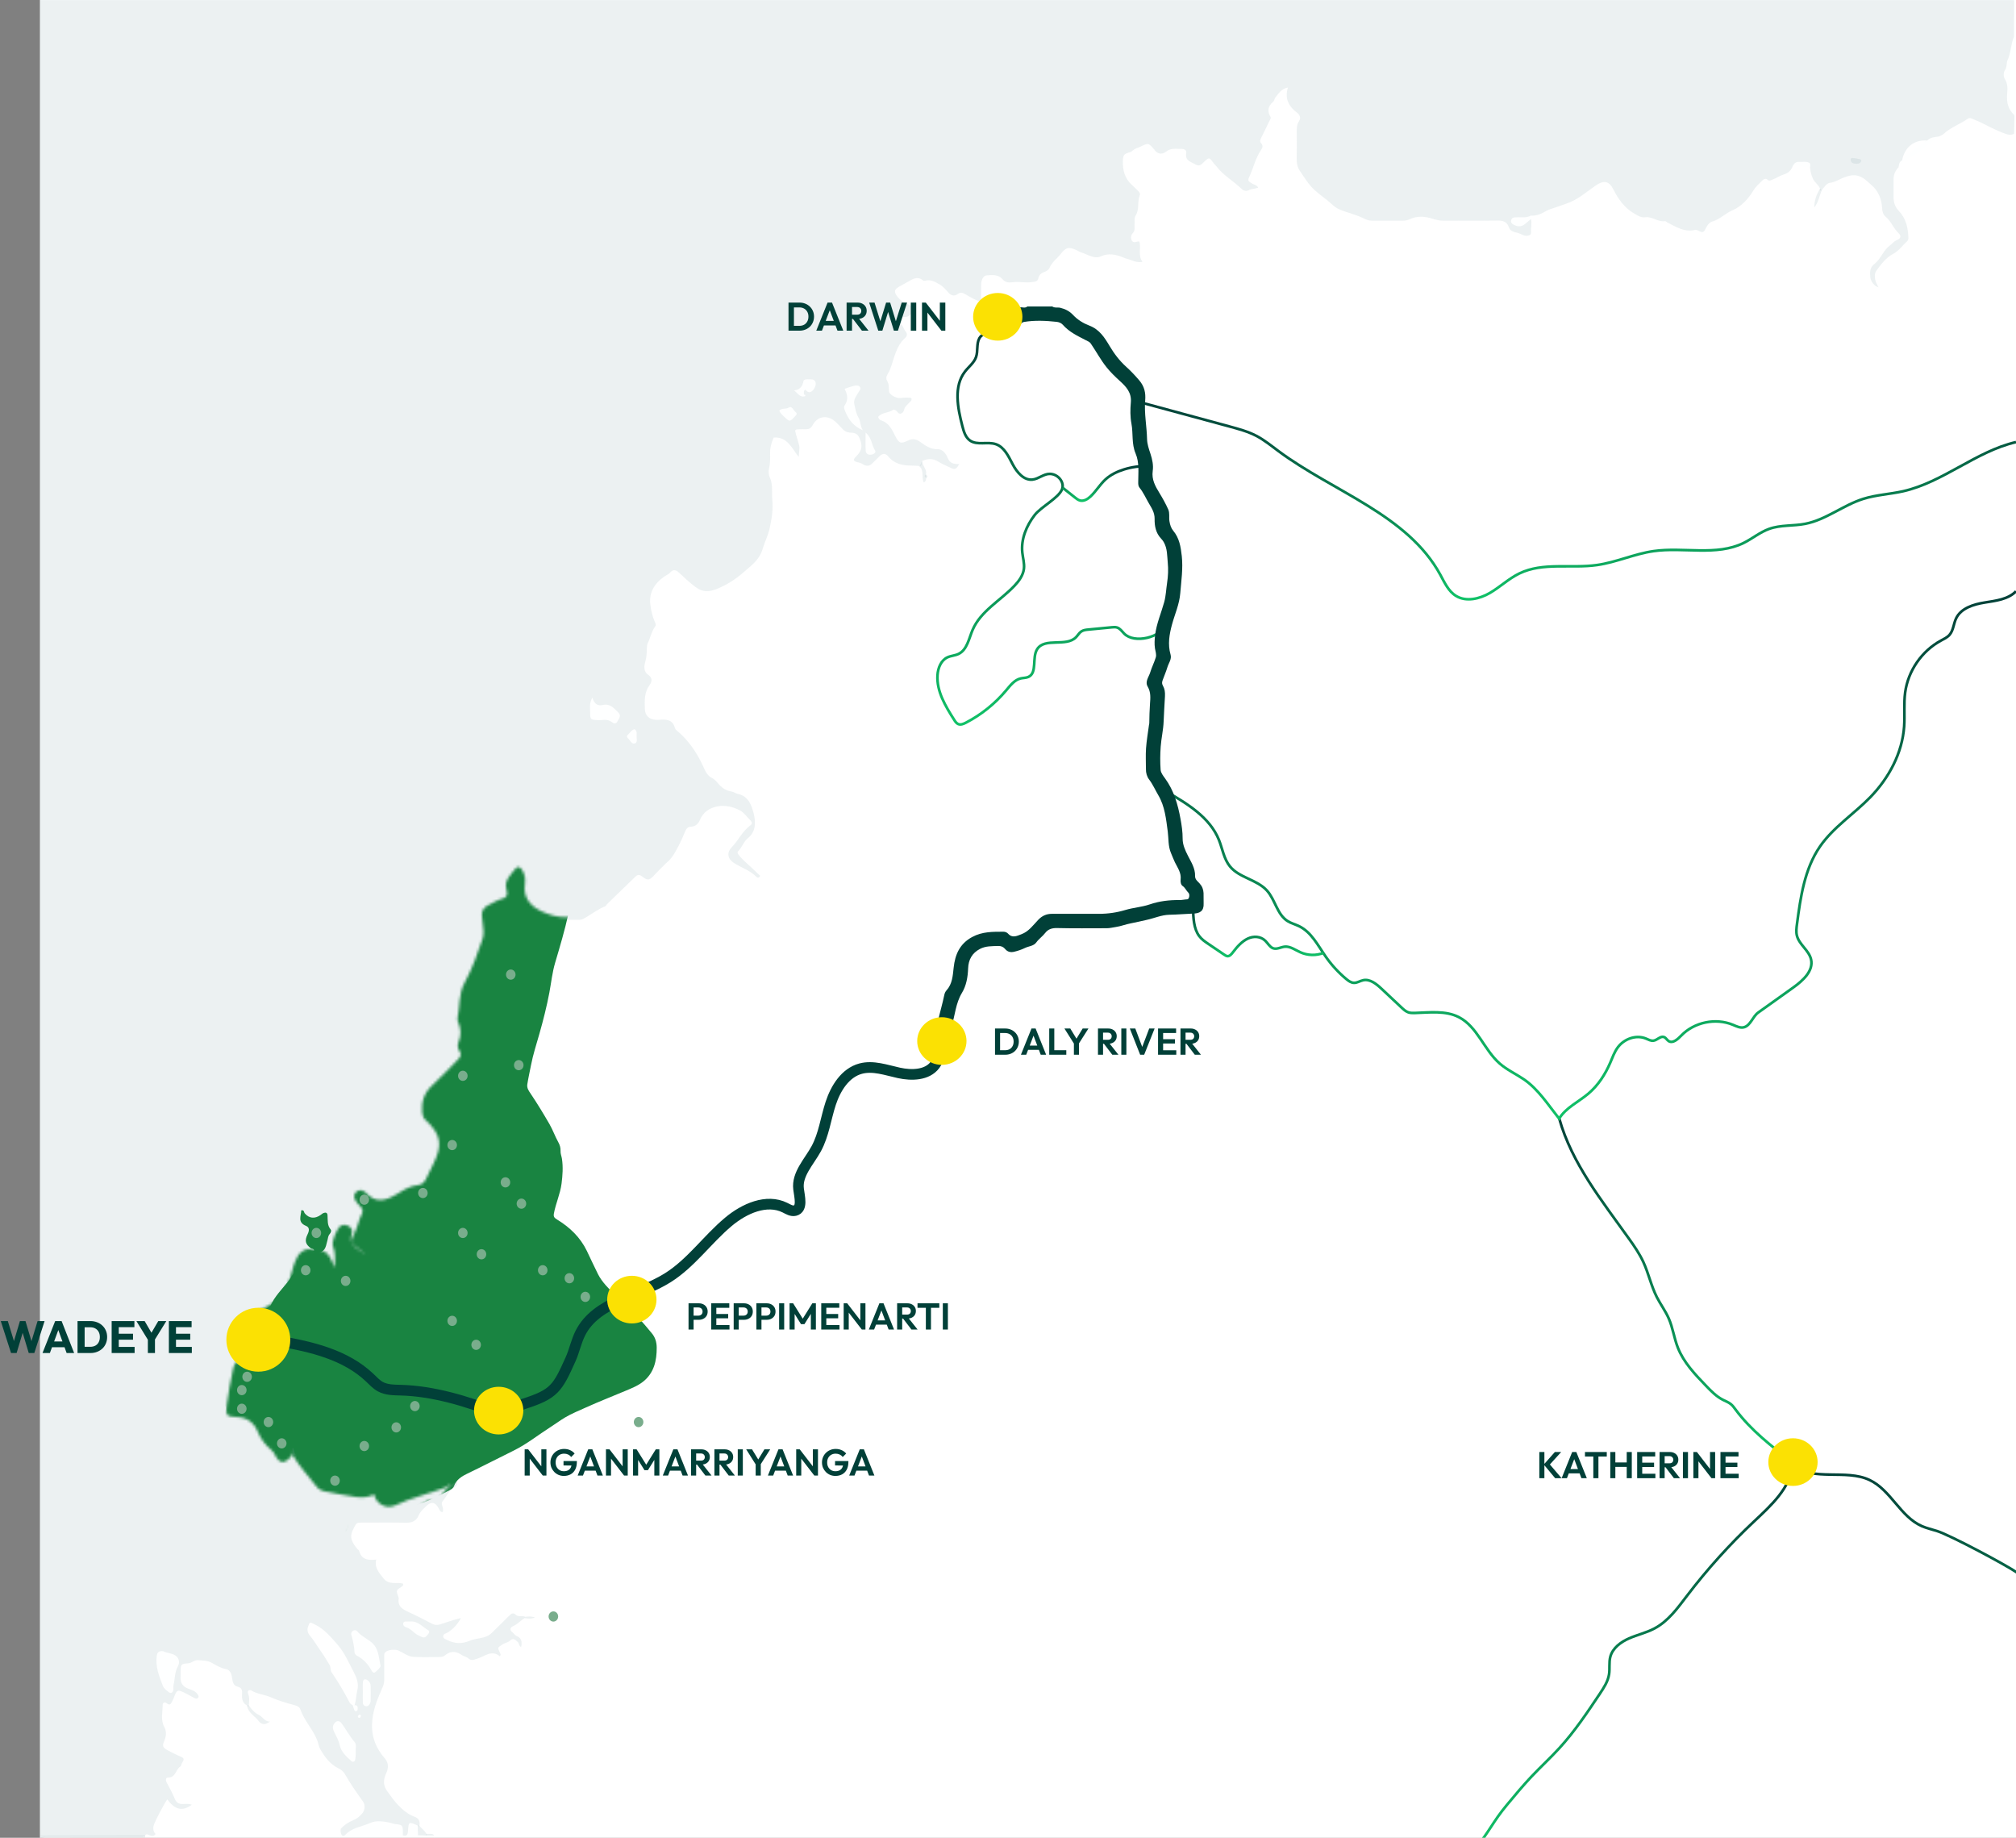 <svg fill="none" height="690" viewBox="0 0 757 690" width="757" xmlns="http://www.w3.org/2000/svg" xmlns:xlink="http://www.w3.org/1999/xlink"><rect x="0" y="0" width="757" height="690" fill="#808080" stroke="none"/><linearGradient id="a"><stop offset="0" stop-color="#014038"/><stop offset="1" stop-color="#10c167"/></linearGradient><linearGradient id="b" gradientUnits="userSpaceOnUse" x1="629.25" x2="629.25" xlink:href="#a" y1="420" y2="549"/><linearGradient id="c" gradientUnits="userSpaceOnUse" x1="395" x2="395" xlink:href="#a" y1="124" y2="272"/><linearGradient id="d" gradientUnits="userSpaceOnUse" x1="415" x2="415" xlink:href="#a" y1="175" y2="188"/><linearGradient id="e" gradientUnits="userSpaceOnUse" x1="655.75" x2="655.75" xlink:href="#a" y1="550" y2="694"/><linearGradient id="f" gradientUnits="userSpaceOnUse" x1="592.5" x2="592.5" xlink:href="#a" y1="151" y2="225"/><linearGradient id="g" gradientUnits="userSpaceOnUse" x1="597.5" x2="597.5" xlink:href="#a" y1="222" y2="420"/><linearGradient id="h" gradientUnits="userSpaceOnUse" x1="472.5" x2="472.5" xlink:href="#a" y1="341" y2="359"/><clipPath id="i"><path d="m0 0h757v690h-757z"/></clipPath><clipPath id="j"><path d="m15 0h742v690h-742z"/></clipPath><clipPath id="k"><path d="m104 115h348v276h-348z"/></clipPath><clipPath id="l"><path d="m104 388h291v143h-291z"/></clipPath><mask id="m" height="658" maskUnits="userSpaceOnUse" width="672" x="85" y="32"><path d="m756.208 49.588v639.616h-593.791c-.183-.196-.379-.353-.615-.497-.929-.288-1.963 0-2.827-.55-1.283-.928-2.383-2.001-2.893-3.544-.196-1.57-1.414-2.211-2.631-2.852-3.887-2.053-6.741-5.153-9.136-8.79-1.689-2.576-2.003-5.192-.851-8.018.72-1.779.733-3.505-.563-5.009-6.715-7.717-5.641-16.324-2.003-24.617 1.859-4.225 1.781-8.253 1.833-12.465.026-2.381.798-4.003 3.141-4.774 1.427-.471 2.671-.027 3.914.562 5.864 2.773 11.833 2.93 17.88.68 1.963-.719 3.783-.222 5.393.785 2.46 1.53 4.843 1.609 7.408.392 1.021-.484 2.147-1.007 3.299-.889 1.413.144 1.727-.301 2.146-1.701.995-3.27 6.335-4.237 8.534-1.7-.418-1.648-2.042-2.093-2.971-3.178-1.165-1.374-1.309-2.63.249-3.702 1.44-1.007 2.762-2.276 4.607-2.551 1.139.04 2.317-.13 3.443.092-1.047-.236-2.147-.066-3.22-.118-.419 0-.89.288-1.218.183-4.083-1.321-6.256 1.531-8.298 4.042-3.901 4.8-9.542 5.101-14.869 6.252-1.205.262-2.527.092-3.678-.471-1.283-.627-2.985-.941-3.168-2.681-.157-1.53 1.374-1.923 2.343-2.655 1.073-.824 2.081-1.701 2.893-2.786-.118-.066-.236-.17-.288-.144-7.815 4.002-13.823-.707-19.948-4.29-2.553-1.492-3.22-6.593-1.61-9.327-5.04-.13-7.919-2.812-8.875-7.586-.262-1.295-1.06-1.243-2.015-1.439-5.249-1.033-8.888-9.705-5.969-14.061.838-1.256 2.12-1.216 3.351-1.229 4.908-.053 9.817-.092 14.725 0 2.84.065 5.131-.511 6.44-3.349.523-1.125 1.584-1.936 2.552-2.721 2.081-1.687 3.534-1.543 5.629.432.34-2.838 2.094-4.866 3.979-6.802.209-.209.432-.405.68-.562-.353-.275-.549.092-.785.209-.353.17-.641.445-.982.654-6.309 2.407-12.932 3.846-19.071 6.776-3.337 1.596-7.356-.746-7.827-4.107-4.503 2.236-8.953.366-13.416-.157-1.309-.157-2.605-.654-3.966-.785-1.61-.144-3.22-.693-4.189-1.91-3.154-3.989-6.61-7.756-9.228-12.164-.039-.798-.68-1.557-.497-1.871-.131.471.667 1.518.196 2.512-2.565 3.06-4.516 2.89-6.243-.576-.328-.667-.694-1.243-1.283-1.726-2.291-1.884-3.992-4.186-5.157-6.946-1.466-3.479-4.058-5.35-7.971-5.454-3.94-.105-4.071-.851-3.599-4.853.524-4.356 1.427-8.594 2.264-12.871.262-1.386.628-2.42 1.846-3.375 3.835-2.969 6.453-6.71 6.348-11.863-.039-1.871-.196-3.754.262-5.598.366-1.086 1.283-1.57 2.264-1.949 6.466-2.538 9.896-7.534 11.414-14.074.066-.288.157-.576.249-.864.131-.431.249-.863.366-1.308.943-2.485 1.702-5.114 4.621-6.121 1.309-.288 2.565-.026 3.822.301 4.764-.55 5.563 3.335 7.029 6.487.039-2.799.392-5.48-.655-8.109-.641-1.622 1.453-6.632 2.893-7.587 1.767-1.177 4.948.589 4.241 2.734-1.623 4.892 2.264 5.677 5 7.913-.72-.771-1.322-1.125-1.846-1.504-3.913-2.786-3.966-2.799-1.95-7.024 1.034-2.184 1.44-4.591 2.566-6.736.576-1.099.013-2.001-.746-2.812-.707-.759-1.506-1.478-1.912-2.459-.431-1.047-.431-2.067.498-2.865.89-.772 1.872-.85 2.893-.235.183.104.379.209.51.366 3.953 4.513 8.037 3.061 12.291.418 2.29-1.425 4.646-2.851 7.461-3.099 1.662-.144 2.565-1.282 3.207-2.669.824-1.805 1.727-3.584 2.604-5.35 3.547-7.141 2.867-11.026-2.984-16.454-.838-.785-1.126-1.714-1.23-2.773-.367-3.977.706-7.338 3.73-10.163 3.351-3.14 6.518-6.475 9.725-9.771.982-1.007 1.453-1.975.498-3.283-.812-1.112-.668-2.355-.184-3.597.89-2.25.799-4.487-.104-6.724-.236-.588-.537-1.229-.406-1.818.982-4.421.353-9.169 2.631-13.315 2.879-5.258 4.869-10.857 6.767-16.494.615-1.844.406-3.689.118-5.572-.825-5.494-.485-6.056 4.463-8.398.759-.353 1.479-.824 2.304-.994 2.016-.418 2.814-1.347 2.133-3.544-1.06-3.48 1.61-5.612 3.39-7.953.864-1.138 1.846-.432 2.501.588 1.086 1.675 1.256 3.597 1.007 5.455-.667 5.023 2.212 8.096 6.087 9.941 6.296 2.995 12.474 3.335 19.018-.641 5.432-3.296 9.268-8.058 13.94-11.995 1.65-1.386 3.142-2.367 5.315-1.151 1.387.772 2.33-.222 3.285-1.072 4.581-4.081 8.456-8.685 10.563-14.558.602-1.675 1.545-2.93 3.325-3.467 1.374-.418 2.316-1.373 2.971-2.629 3.508-6.788 15.052-6.841 19.791.576.981 1.53.51 2.851-.681 3.911-2.29 2.053-3.822 4.695-5.694 7.063-1.793 2.276-1.531 3.492.851 5.114 1.99 1.348 4.228 2.302 6.754 3.99-1.518-1.112-2.461-1.923-3.364-2.786-4.332-4.134-5.118-4.291-.484-9.667 4.686-5.428 3.194-9.469.445-14.178-.929-1.583-2.88-2.041-4.516-2.669-5.916-2.249-10.34-6.016-12.971-11.889-1.492-3.349-3.652-6.318-6.231-8.947-.877-.903-2.015-1.635-2.591-2.708-1.636-3.06-4.071-4.002-7.461-3.885-2.984.105-4.516-1.713-4.686-4.748-.157-2.93-.236-5.873 1.296-8.554.824-1.439.693-2.773-.354-4.068-.746-.942-1.073-2.093-.929-3.244.497-4.12.105-8.476 2.356-12.177 1.675-2.747 1.217-5.389.419-8.11-1.741-5.951-.34-10.32 4.594-13.983.589-.431 1.257-.771 1.807-1.242 2.12-1.858 4.044-1.334 5.759.523 1.649 1.766 3.534 3.218 5.484 4.643 1.806 1.308 3.783 1.649 5.642.903 8.416-3.401 15.628-7.94 18.861-17.331 2.814-8.162 3.325-16.154 1.872-24.591-.759-4.368 0-8.933 1.021-13.328.406-1.701 1.413-2.224 3.272-1.831 3.22.667 4.987 2.838 6.584 5.467.353-1.988-.393-3.767-.916-5.52-.681-2.236.235-3.296 2.33-3.296 2.172 0 3.665-.798 5.078-2.472 2.252-2.655 5.786-2.799 8.364-.471 2.173 1.962 4.189 3.846 7.225 4.683 2.959.811 3.914 5.127 2.317 7.979-.445.797-2.042 1.582-.798 2.563 1.165.916 2.762 1.648 4.345.484.93-.68 1.676-1.582 2.566-2.302 1.152-.915 2.631-1.543 3.717-.484 3.259 3.179 7.356 3.65 11.532 4.016 1.95.798 1.976 2.668 2.421 4.29-.026-.445-.183-.837-.235-1.243.17-1.622-1.977-2.786-.917-4.591 1.767-1.805 3.809-1.386 5.799-.588 2.029.811 3.914 1.949 5.89 2.93.196-.445-.249-.327-.327-.471-2.605-4.513-7.71-5.167-11.663-7.6-1.623-.994-3.115-1.478-5-.706-2.133.889-3.94.222-5.065-1.805-1.375-2.459-2.697-4.84-5.328-6.344-1.623-.929-1.544-2.524.341-3.309 1.963-.811 3.809-2.08 6.23-1.439 2.409.641 2.5-1.792 3.6-2.917-.812-.772-1.558-.353-2.252-.379-3.115-.066-4.568-1.531-5.445-4.474-.837-2.799-.458-5.271.616-7.861 1.544-3.741 2.408-7.782 5.183-10.974 1.099-1.256.34-2.524-.367-3.741-2.002-3.427-1.989-3.44 1.597-5.062 1.82-.824 1.99-1.936.341-3.244-1.309-1.033-2.841-1.779-3.836-3.178-1.531-2.158-1.269-3.506.969-4.879.707-.432 1.453-.824 2.186-1.23 4.607-2.498 11.008-1.909 15 1.596 1.859 1.635 3.429 3.139 6.296 2.132 1.649-.575 3.011 1.164 4.49 1.897 1.439.719 2.186.484 2.133-1.243-.013-.523 0-1.046 0-1.569.157-5.455 3.547-7.456 8.39-4.814 1.676.916 3.351 1.308 5.21 1.674 5.89 1.178 9.346-2.249 12.749-5.964 1.479-1.609 2.775-3.401 4.28-4.984 1.819-1.91 3.809-2.564 6.453-1.216 3.521 1.792 7.173 3.453 11.322 1.517 1.113-.51 2.474-.118 3.665.406 1.152.51 2.33.968 3.534 1.282 1.322.353 2.696 1.661 4.045.51.863-.746-.485-4.735-1.781-5.52-1.518-.916-1.295-2.197-.955-3.571.942-3.833 1.414-7.756 2.264-11.602.537-2.446-.091-4.264-1.937-5.834-2.84-2.407-3.783-5.638-3.861-9.235-.052-2.472.798-4.277 3.403-4.918.314-.118.628-.196.943-.288.327-.105.654-.17.981-.222 2.396-.144 4.791-.301 7.186.052 1.676.876 3.272 1.046 5-.026 1.361-.85 2.998-.798 4.581-.706 1.781.105 2.815.929 3.286 2.747.798 3.074 3.076 4.016 5.51 2.145 2.029-1.556 3.351-1.086 4.699.733 2.644 3.571 6.231 6.135 9.634 8.894 1.086.876 2.212 1.073 4.045.497-2.932-1.831-1.741-4.003-.93-6.226.864-2.354 1.663-4.722 2.972-6.88.379-.628.772-1.347.602-2.067-.655-2.825.824-5.075 1.911-7.416.772-1.648 1.23-3.231.968-5.101-.353-2.446 3.443-8.45 5.72-9.522 1.649-.772 2.553-.039 2.487 1.517-.131 3.126 1.335 5.337 3.521 7.312 1.152 1.046 1.558 2.354 1.113 3.976-1.388 5.127-.838 10.386-.511 15.552.21 3.322 2.697 5.847 4.843 8.24 5.668 6.318 12.815 10.53 21.061 12.138 5.039.981 10.393 1.046 15.524-.392 2.277-.641 4.699-.955 6.819-.314 5.668 1.714 11.414.824 17.108 1.06 2.29.091 4.594.091 6.898 0 2.971-.118 5.549.327 7.29 3.178.995 1.609 3.024 1.687 4.712 2.145 1.008.262 1.558-.406 1.702-1.36.17-1.243.236-2.498.249-3.741.039-.497.183-.955.471-1.347 3.023-1.112 5.864-2.708 8.992-3.558 5.655-1.556 10.38-4.8 15.027-8.214 3.377-2.485 5.968-1.831 7.932 1.805 1.492 2.76 3.233 5.206 5.68 7.338 3.299 2.878 7.435 2.472 11.113 3.728 1.466.497 3.128.641 4.372 1.57 3.076 2.302 6.623 2.263 10.17 2.381.655.026 1.283 0 1.715-.536 3.023-3.675 7.565-5.062 11.4-7.482 2.618-1.648 4.739-3.741 6.44-6.292 1.767-2.642 3.508-4.814 7.291-4.997 3.442-.17 6.27-2.538 8.731-5.023 2.055-.432 3.966.209 5.89.798 1.439 2.76 2.631 5.651 4.267 8.319-.773 2.328-1.663 4.617-2.592 6.815 1.086-1.91 1.453-4.238 2.566-6.226.798-2.001 2.29-3.179 4.358-3.675.812-.196 1.61-.497 2.33-.903 7.134-4.081 11.767-.026 15.602 6.043.432.693.877 1.53.917 2.315.209 4.866 3.612 8.005 6.204 11.563 1.309 1.805 1.309 3.27-.694 4.421-3.966 2.289-5.877 6.448-8.73 9.718-1.257 1.439-.524 3.584.052 5.402-.694-2.616-.288-4.774 1.689-6.88 2.238-2.381 4.738-4.382 7.29-6.357 3.639-2.825 3.456-5.755 1.807-9.745-.354-.876-.904-1.635-1.479-2.394-4.254-5.651-3.417-11.667-1.27-17.776.065-.183.249-.327.379-.484.864-.811 1.506-1.831 2.435-2.59 4.882-2.354 8.691-6.252 13.168-9.195 2.906-2.224 6.034-4.107 9.175-5.978 1.715-1.02 3.246-1.243 5.249-.301 3.298 1.557 6.453 3.44 9.948 4.604 1.296.432 2.591.798 3.966.759.301.078.563.222.798.432z" fill="#fff"/></mask><g clip-path="url(#i)"><g clip-path="url(#j)"><path d="m0 0h742v690h-742z" fill="#fff" transform="translate(15)"/><path d="m756.935 50.201v639.616h-593.792c-.183-.196-.379-.353-.615-.497-.929-.288-1.963 0-2.827-.549-1.283-.929-2.382-2.002-2.893-3.545-.196-1.57-1.413-2.211-2.631-2.852-3.887-2.053-6.741-5.153-9.136-8.79-1.688-2.576-2.003-5.192-.851-8.018.72-1.778.733-3.505-.563-5.009-6.714-7.717-5.641-16.324-2.002-24.617 1.858-4.225 1.78-8.253 1.832-12.465.026-2.381.799-4.003 3.142-4.774 1.426-.471 2.67-.027 3.913.562 5.864 2.773 11.833 2.93 17.88.68 1.964-.719 3.783-.222 5.393.785 2.461 1.53 4.843 1.609 7.408.392 1.021-.484 2.147-1.007 3.299-.889 1.414.144 1.728-.301 2.147-1.7.994-3.271 6.335-4.238 8.534-1.701-.419-1.648-2.042-2.093-2.972-3.178-1.165-1.374-1.308-2.629.249-3.702 1.44-1.007 2.762-2.276 4.608-2.551 1.138.04 2.316-.13 3.442.092-1.047-.236-2.147-.065-3.22-.118-.419 0-.89.288-1.217.183-4.084-1.321-6.257 1.531-8.299 4.042-3.9 4.8-9.542 5.101-14.869 6.252-1.204.262-2.526.092-3.678-.471-1.283-.627-2.985-.941-3.168-2.681-.157-1.53 1.375-1.923 2.343-2.655 1.074-.824 2.081-1.701 2.893-2.786-.118-.066-.236-.17-.288-.144-7.814 4.002-13.822-.707-19.948-4.29-2.552-1.492-3.22-6.593-1.61-9.327-5.039-.13-7.919-2.812-8.874-7.586-.262-1.295-1.061-1.243-2.016-1.439-5.249-1.033-8.888-9.705-5.969-14.061.838-1.256 2.121-1.216 3.351-1.229 4.908-.053 9.817-.092 14.725 0 2.841.065 5.131-.51 6.44-3.349.524-1.125 1.584-1.936 2.553-2.72 2.081-1.688 3.534-1.544 5.628.431.34-2.838 2.094-4.866 3.979-6.801.21-.21.432-.406.681-.563-.354-.275-.55.092-.786.209-.353.17-.641.445-.981.654-6.309 2.407-12.932 3.846-19.071 6.776-3.338 1.596-7.356-.746-7.828-4.107-4.502 2.236-8.953.366-13.416-.157-1.309-.157-2.605-.654-3.966-.785-1.61-.144-3.22-.693-4.189-1.91-3.154-3.989-6.61-7.756-9.227-12.164-.04-.798-.681-1.557-.498-1.871-.131.471.668 1.518.196 2.512-2.565 3.06-4.515 2.89-6.243-.576-.327-.667-.694-1.242-1.283-1.726-2.29-1.884-3.992-4.186-5.157-6.946-1.466-3.479-4.058-5.35-7.971-5.454-3.94-.105-4.071-.851-3.599-4.853.524-4.356 1.427-8.594 2.264-12.871.262-1.386.628-2.42 1.846-3.375 3.835-2.969 6.453-6.71 6.348-11.863-.039-1.871-.196-3.754.262-5.598.366-1.086 1.283-1.57 2.264-1.949 6.466-2.538 9.895-7.534 11.413-14.074.066-.288.158-.576.249-.864.131-.431.249-.863.367-1.308.942-2.485 1.701-5.114 4.62-6.121 1.309-.288 2.566-.026 3.822.301 4.765-.55 5.563 3.335 7.029 6.487.039-2.799.393-5.48-.654-8.109-.642-1.622 1.453-6.632 2.892-7.587 1.767-1.177 4.948.589 4.241 2.734-1.623 4.892 2.265 5.677 5 7.913-.72-.771-1.322-1.124-1.845-1.504-3.914-2.786-3.966-2.799-1.951-7.024 1.034-2.184 1.44-4.591 2.566-6.736.576-1.099.013-2.001-.746-2.812-.707-.759-1.505-1.478-1.911-2.459-.432-1.047-.432-2.067.497-2.865.89-.772 1.872-.85 2.893-.235.183.104.379.209.51.366 3.953 4.513 8.037 3.061 12.291.419 2.291-1.426 4.647-2.852 7.461-3.1 1.662-.144 2.565-1.282 3.207-2.669.824-1.805 1.728-3.584 2.605-5.35 3.547-7.141 2.866-11.026-2.985-16.454-.837-.785-1.125-1.714-1.23-2.773-.367-3.977.707-7.338 3.73-10.163 3.351-3.14 6.519-6.475 9.726-9.771.981-1.007 1.452-1.975.497-3.283-.812-1.112-.668-2.355-.183-3.597.89-2.25.798-4.487-.105-6.724-.236-.588-.537-1.229-.406-1.818.982-4.421.354-9.169 2.631-13.315 2.88-5.258 4.869-10.857 6.767-16.494.615-1.844.406-3.689.118-5.572-.825-5.494-.484-6.056 4.463-8.398.76-.353 1.48-.824 2.304-.994 2.016-.418 2.814-1.347 2.134-3.544-1.061-3.48 1.61-5.612 3.39-7.953.864-1.138 1.845-.432 2.5.588 1.086 1.675 1.256 3.598 1.008 5.455-.668 5.023 2.212 8.096 6.086 9.941 6.296 2.995 12.474 3.335 19.019-.641 5.432-3.296 9.267-8.058 13.94-11.995 1.649-1.386 3.141-2.367 5.314-1.151 1.387.772 2.33-.222 3.285-1.072 4.582-4.081 8.456-8.685 10.563-14.558.602-1.675 1.545-2.93 3.325-3.467 1.374-.418 2.317-1.373 2.971-2.629 3.508-6.788 15.053-6.841 19.791.576.982 1.53.511 2.851-.681 3.911-2.29 2.053-3.822 4.696-5.693 7.063-1.794 2.276-1.532 3.492.85 5.114 1.99 1.348 4.228 2.302 6.754 3.99-1.518-1.112-2.46-1.923-3.363-2.786-4.333-4.134-5.118-4.291-.485-9.666 4.686-5.429 3.194-9.47.445-14.179-.929-1.583-2.879-2.041-4.515-2.669-5.917-2.249-10.341-6.016-12.972-11.889-1.492-3.349-3.652-6.318-6.23-8.947-.877-.903-2.016-1.635-2.592-2.708-1.636-3.06-4.071-4.002-7.461-3.885-2.984.105-4.516-1.713-4.686-4.748-.157-2.93-.235-5.873 1.296-8.554.825-1.439.694-2.773-.353-4.068-.746-.942-1.074-2.093-.93-3.244.498-4.12.105-8.476 2.356-12.177 1.676-2.747 1.218-5.389.419-8.11-1.741-5.951-.34-10.32 4.595-13.983.589-.431 1.256-.771 1.806-1.242 2.12-1.857 4.044-1.334 5.759.523 1.649 1.766 3.534 3.218 5.484 4.644 1.807 1.308 3.783 1.648 5.642.902 8.416-3.401 15.628-7.94 18.861-17.331 2.815-8.162 3.325-16.154 1.872-24.591-.759-4.368 0-8.933 1.021-13.328.406-1.701 1.414-2.224 3.272-1.831 3.22.667 4.987 2.838 6.584 5.467.354-1.988-.392-3.767-.916-5.52-.681-2.236.236-3.296 2.33-3.296 2.173 0 3.665-.798 5.079-2.472 2.251-2.655 5.785-2.799 8.364-.471 2.172 1.962 4.188 3.846 7.225 4.683 2.958.811 3.913 5.127 2.317 7.979-.445.797-2.042 1.582-.799 2.563 1.165.916 2.762 1.648 4.346.484.929-.68 1.675-1.582 2.565-2.302 1.152-.915 2.631-1.543 3.718-.484 3.259 3.179 7.356 3.65 11.531 4.016 1.95.798 1.977 2.668 2.422 4.29-.027-.445-.184-.837-.236-1.243.17-1.621-1.976-2.786-.916-4.591 1.767-1.805 3.809-1.386 5.798-.588 2.029.811 3.914 1.949 5.89 2.93.197-.445-.248-.327-.327-.471-2.605-4.513-7.709-5.167-11.662-7.6-1.623-.994-3.116-1.478-5-.706-2.134.889-3.94.222-5.066-1.805-1.374-2.459-2.696-4.84-5.327-6.344-1.623-.929-1.545-2.524.34-3.309 1.964-.811 3.809-2.08 6.231-1.439 2.408.641 2.5-1.792 3.599-2.917-.811-.772-1.557-.353-2.251-.379-3.115-.066-4.568-1.531-5.445-4.474-.838-2.799-.458-5.271.615-7.861 1.544-3.741 2.408-7.782 5.183-10.974 1.1-1.256.341-2.524-.366-3.741-2.003-3.427-1.99-3.44 1.597-5.062 1.819-.824 1.989-1.936.34-3.244-1.309-1.033-2.84-1.779-3.835-3.178-1.532-2.158-1.27-3.506.968-4.879.707-.432 1.453-.824 2.186-1.229 4.608-2.499 11.008-1.91 15 1.595 1.859 1.635 3.43 3.14 6.296 2.132 1.65-.575 3.011 1.164 4.49 1.897 1.44.719 2.186.484 2.133-1.243-.013-.523 0-1.046 0-1.569.158-5.455 3.548-7.456 8.391-4.814 1.675.916 3.35 1.308 5.209 1.675 5.89 1.177 9.346-2.25 12.749-5.965 1.479-1.609 2.775-3.401 4.28-4.984 1.82-1.91 3.809-2.564 6.453-1.216 3.521 1.792 7.173 3.453 11.322 1.517 1.113-.51 2.474-.118 3.665.406 1.152.51 2.33.968 3.534 1.282 1.322.353 2.697 1.661 4.045.51.864-.746-.484-4.735-1.78-5.52-1.519-.916-1.296-2.197-.956-3.571.943-3.832 1.414-7.756 2.265-11.602.536-2.446-.092-4.264-1.937-5.834-2.841-2.407-3.783-5.638-3.862-9.235-.052-2.472.799-4.277 3.403-4.918.315-.118.629-.196.943-.288.327-.105.654-.17.982-.222 2.395-.144 4.79-.301 7.185.052 1.676.876 3.273 1.046 5.001-.026 1.361-.85 2.997-.798 4.581-.706 1.78.105 2.814.929 3.285 2.747.799 3.074 3.076 4.016 5.511 2.145 2.029-1.556 3.351-1.086 4.699.733 2.644 3.571 6.23 6.135 9.633 8.895 1.087.876 2.212 1.073 4.045.497-2.932-1.831-1.741-4.003-.929-6.226.863-2.354 1.662-4.722 2.971-6.88.379-.628.772-1.347.602-2.067-.655-2.825.825-5.075 1.911-7.416.772-1.648 1.23-3.231.969-5.101-.354-2.446 3.442-8.45 5.72-9.522 1.649-.772 2.552-.039 2.486 1.517-.13 3.126 1.336 5.337 3.521 7.312 1.152 1.046 1.558 2.354 1.113 3.976-1.387 5.127-.838 10.386-.51 15.552.209 3.322 2.696 5.847 4.843 8.24 5.667 6.318 12.814 10.53 21.06 12.138 5.039.981 10.393 1.046 15.524-.392 2.277-.641 4.699-.955 6.819-.314 5.668 1.714 11.414.824 17.108 1.06 2.291.092 4.594.092 6.898 0 2.971-.118 5.55.327 7.291 3.179.994 1.609 3.023 1.687 4.712 2.145 1.008.262 1.557-.406 1.701-1.36.17-1.243.236-2.498.249-3.741.039-.497.183-.955.471-1.347 3.024-1.112 5.864-2.708 8.992-3.558 5.655-1.556 10.38-4.8 15.027-8.214 3.377-2.485 5.969-1.831 7.932 1.805 1.492 2.76 3.233 5.206 5.681 7.338 3.298 2.878 7.434 2.472 11.112 3.728 1.466.497 3.129.641 4.372 1.57 3.076 2.302 6.623 2.263 10.17 2.381.655.026 1.283 0 1.715-.536 3.024-3.675 7.566-5.062 11.401-7.482 2.618-1.648 4.738-3.741 6.44-6.292 1.767-2.642 3.508-4.813 7.29-4.997 3.443-.17 6.27-2.538 8.731-5.023 2.055-.432 3.966.209 5.89.798 1.44 2.76 2.631 5.651 4.267 8.319-.772 2.328-1.662 4.617-2.592 6.815 1.087-1.91 1.453-4.238 2.566-6.226.798-2.001 2.29-3.178 4.359-3.675.811-.196 1.61-.497 2.329-.902 7.134-4.081 11.768-.026 15.603 6.043.432.693.877 1.53.916 2.315.209 4.866 3.613 8.005 6.204 11.563 1.309 1.805 1.309 3.27-.693 4.421-3.966 2.289-5.877 6.449-8.731 9.718-1.257 1.439-.524 3.584.052 5.402-.693-2.616-.287-4.774 1.689-6.88 2.238-2.381 4.738-4.382 7.291-6.357 3.638-2.825 3.455-5.755 1.806-9.745-.354-.876-.903-1.635-1.479-2.394-4.254-5.651-3.416-11.667-1.27-17.776.066-.183.249-.327.38-.484.864-.811 1.505-1.831 2.434-2.59 4.883-2.354 8.692-6.252 13.168-9.195 2.906-2.224 6.034-4.107 9.176-5.978 1.714-1.02 3.246-1.243 5.248-.301 3.299 1.556 6.453 3.44 9.948 4.604 1.296.432 2.592.798 3.966.759.301.079.563.222.799.432z" fill="#fff"/><path d="m196.979 607.556c-1.518.877-2.644 2.289-4.333 2.983-1.151.47-1.374 1.491-.144 2.393.498.367.838 1.034 1.388 1.256 1.95.785 2.251 2.224 1.78 4.172-.877-.366-.667-1.399-1.27-1.909-.916-.759-1.662-1.661-2.905-.471-.746.719-1.859.811-2.749 1.386-1.924 1.243-1.99 1.151-1.034 3.179.17.366.497.693-.039 1.308-3.024-2.551-5.707.052-8.469.902-1.309.406-2.265.903-3.351-.117-.694-.654-1.662-.694-2.461-1.256-1.885-1.321-3.966-1.713-5.995-.105-.576.458-1.191.837-1.976.837-3.456 0-6.911.171-10.354-.065-1.937-.131-3.573-1.517-5.353-2.315-1.44-.641-4.162-.34-5.092.667-.471.51-.353 1.177-.353 1.792 0 2.93-.026 5.847 0 8.777.013 1.177-.432 2.119-.903 3.191-1.846 4.212-3.521 8.371-3.665 13.211-.144 5.18 1.649 9.195 4.843 12.884 1.531 1.766 1.282 3.754.471 5.533-1.139 2.485-1.23 4.539.497 6.88 1.296 1.74 2.5 3.505 4.019 5.075 1.767 1.831 3.665 3.453 6.034 4.316 1.767.641 2.212 1.727 1.937 3.362-.223.222-.484.34-.785.392-1.807-.549-2.828-.157-2.985 1.989-.131 1.779-1.322 2.079-2.827 1.268-.393-2.746-2.212-3.505-4.738-3.884-5.458-.824-10.171 1.02-14.804 3.453-2.775 1.465-3.469 1.177-3.927-1.544.707-2.367 2.827-3.217 4.712-4.303 4.241-2.446 4.568-3.754 1.964-7.927-1.715-2.746-3.561-5.402-5.288-8.135-.393-.628-.851-1.23-1.493-1.583-4.62-2.59-7.343-6.619-9.136-11.497-1.413-3.833-4.136-7.011-5.942-10.661-.328-.667-.773-1.282-1.479-1.556-5.328-2.067-10.694-4.068-16.257-5.481-.654 1.531.144 3.139-.864 4.408-.262.183-.537.288-.851.314-1.728-.327-2.435-1.596-2.513-3.152-.079-1.831-.746-3.179-2.343-4.12-.628-.38-1.139-1.021-1.23-1.753-.694-5.128-5.537-5.114-8.796-6.946-2.631-1.491-5.327.092-7.84.955-2.291.785-2.134 5.481.144 7.194 1.008.746 2.238 1.138 3.259 1.858.982.693 1.898 1.608 1.256 2.851-.628 1.19-1.806.68-2.788.34-.497-.17-.956-.418-1.427-.641-2.19-1.02-3.866-.488-5.026 1.596-.301.549-.641 1.073-1.178 1.439-2.657 1.766-3.364 3.231-2.408 6.396.733 2.459 1.348 4.8.471 7.325-.419 1.216.275 1.975 1.244 2.563 1.073.654 2.225 1.152 3.325 1.74 2.866 1.544 3.194 2.446 1.518 5.114-.982 1.57-1.846 3.336-3.534 4.304-1.335.758-1.374 1.661-.759 2.851 1.505 2.865 2.264 6.527 6.767 6.161.589-.052 1.256.314 1.374 1.046.157.955-.615 1.204-1.296 1.478-2.238.877-4.424 1.295-6.44-.549-1.008-.929-2.107-1.151-2.788.314-1.466 3.165-3.809 6.069-3.259 9.902-1.505 1.412-3.377-.105-4.974.614-11.728 0-23.443 0-35.157-.013-1.126 0-2.304.288-3.39-.288v-689.215h741.319c.694 4.382.105 8.803.301 13.198-.405 4.565-1.322 9.038-2.801 13.394-.131.392-.366.863-.222 1.216 1.95 4.552-.144 9.836 2.618 14.231.275.432.392.968.392 1.504-.17 2.197.367 4.434-.327 6.619-.968.562-1.872.458-2.945.118-4.319-1.387-8.102-3.885-12.304-5.533-.929-.366-1.361-.746-2.356-.065-2.853 1.975-6.217 3.113-8.822 5.52-.497.471-1.23.693-1.859 1.02-1.361.654-2.84 1.073-4.083 1.988-4.647.235-7.749 2.564-9.359 6.906-.772.719-1.191 1.648-1.623 2.59-1.218 1.282-1.924 2.773-1.911 4.578.026 2.289 0 4.591 0 6.88.013 1.936.654 3.623 2.015 5.049 2.723 2.851 3.456 6.409 3.548 10.176 0 .379-.171.889-.445 1.125-1.781 1.57-3.063 3.597-5.288 4.761-2.71 1.413-4.542 3.963-6.296 6.317-.877 1.177-.694 3.414.209 5.088.196.353.38.72.615 1.151-1.44-.353-2.932-2.079-3.102-3.806-.17-1.857-.235-3.597 1.61-5.023 2.369-1.831 3.246-5.036 5.733-6.867.903-.667 1.532-1.596 2.683-2.054 1.466-.589 1.715-1.543.537-2.642-1.924-1.792-2.709-4.408-4.738-6.056-1.034-.85-1.309-1.949-1.388-3.296-.183-3.362-1.348-6.37-3.992-8.659-.393-.34-.798-.68-1.178-1.033-3.194-3.022-5.681-3.309-9.778-1.544-1.479.628-2.84 1.544-4.594 1.74-1.387.157-2.212 1.766-3.194 2.851-.549.118-.876.039-.575-.628-.511-1.491-1.964-2.25-2.645-3.715-.68-1.465-.994-2.851-1.112-4.382-1.976-1.543-4.11-1.596-6.361-.693-.589 1.622-1.519 2.838-3.312 3.375-1.584.471-2.958 1.465-4.529 2.041-.733.262-1.139.628-1.832-.065-.458-.445-1.231-.301-1.715.196-1.165 1.19-2.5 2.302-3.364 3.689-2.042 3.322-4.476 6.148-8.128 7.717-2.644 1.138-4.634 3.375-7.54 4.186-1.178.327-2.029 1.779-2.604 2.982-.498 1.046-1.048 1.125-1.964.719-.563-.248-1.243-.719-1.741-.589-4.057 1.007-7.225-1.164-10.55-2.812-.274-.131-.549-.51-.772-.471-2.683.432-4.83-1.857-7.513-1.452-1.558.235-2.827-.693-4.071-1.399-3.665-2.106-5.995-5.402-7.853-9.078-1.623-3.205-3.574-3.519-6.61-1.452-3.574 2.433-6.82 5.441-11.074 6.815-1.937.628-3.822 1.4-5.772 1.988-.602.183-1.126.392-1.676.719-1.78 1.06-3.651 1.923-5.811 1.779-1.44 2.433-4.372.549-6.335 2.145 1.23 1.243 2.382 1.099 3.665.379.85-.471 1.413-1.596 2.657-1.256.471 1.648-.079 3.296.052 4.944.053.68-.275 1.151-1.034 1.308-1.571.314-2.736-.706-4.097-1.06-1.492-.392-2.696-.536-3.285-2.289-.589-1.74-2.042-2.341-3.979-2.315-6.898.105-13.809.039-20.707.039-1.349 0-2.592-.314-3.914-.733-2.762-.876-5.733-1.125-8.482.17-.916.432-1.767.562-2.696.562-3.875 0-7.736 0-11.61 0-1.061 0-1.938-.288-2.919-.785-2.121-1.046-4.398-1.779-6.663-2.472-2.002-.615-3.809-1.373-5.379-2.878-2.016-1.91-4.398-3.414-6.466-5.311-2.343-2.132-3.914-4.787-5.629-7.351-.89-1.334-1.178-2.825-1.138-4.447.091-3.335.039-6.684.026-10.032 0-1.373-.026-2.721.772-3.924.851-1.295.471-2.485-.641-3.309-3.089-2.341-4.739-5.219-3.456-9.47-2.644.51-3.547 2.368-4.738 3.78-.354.418-.328 1.177-.851 1.609-1.859 1.557-2.238 3.427-1.008 5.533.353.602 0 .902-.222 1.36-1.061 2.119-2.016 4.303-3.116 6.409-.418.811-.772 1.543-.091 2.276.837.916.471 1.714-.092 2.524-2.003 2.93-2.736 6.409-4.188 9.575-.904 1.988-.812 1.962 1.047 3.087.654.392 1.57.432 2.12 1.439-1.217.471-2.487.34-3.586.955-.746.419-1.859.314-2.631-.445-2.998-2.982-6.833-5.036-9.438-8.463-.314-.419-.746-.746-1.047-1.164-1.701-2.394-1.714-2.433-3.9-.301-.93.902-1.545 1.504-3.076.641-1.78-1.02-3.848-1.36-3.364-4.159.17-.942-.524-1.596-1.518-1.596-2.042.026-4.15-.484-6.022.981-1.439 1.125-2.984 1.073-4.253-.445-2.723-2.642-5.459-.523-8.194-.039-.197.262-.432.471-.733.602-2.671.719-3.011 1.06-3.076 3.466-.079 3.44.72 6.566 3.429 8.96.707.628 1.348 1.308 2.029 1.962.55.523 1.191 1.177.903 1.871-.995 2.42-.078 5.219-1.492 7.508-.681 1.099-.38 2.224-.484 3.335-.105 1.112.34 2.341-.563 3.296-.825.876-.943 1.936-.445 2.891.654 1.256 1.872.183 2.814.379.772 2.472-.641 5.193 1.178 7.613-2.356.484-4.071-.746-5.943-1.177-.602-.131-1.151-.445-1.74-.654-2.644-.968-5.105-1.504-8.011-.196-2.422 1.086-4.935-.798-7.369-1.53-.484-.144-.916-.458-1.388-.68-3.154-1.465-4.149-1.387-6.309 1.347-1.348 1.7-3.207 2.969-4.097 5.075-.353.837-1.23 1.374-2.172 1.701-1.034.366-1.833 1.085-2.042 2.184-.262 1.373-1.204 1.334-2.291 1.517-2.369.419-4.725-.222-7.029.04-1.701.196-2.932.34-4.228-1.178-1.466-1.713-3.769-1.543-5.877-1.36-.968.092-1.387.772-1.741 1.583-.392.902-.314 1.831-.353 2.773-.065 1.752.183 3.531-.236 5.493-2.068-.588-3.782-1.687-5.51-2.668-1.1-.628-1.872-1.033-3.063-.157-1.27.929-2.487.576-3.56-.654-.956-1.086-1.964-2.263-3.207-2.956-1.571-.89-3.233-1.975-5.262-1.452-.288.078-.733.118-.916-.039-2.435-1.988-4.306-.236-6.335.824-.825.431-1.636.902-2.448 1.347-2.107 1.164-2.304 2.014-.903 3.885 1.034 1.386 2.5 2.132 3.966 2.864 1.099.55 2.081.994 1.715 2.473-.301 1.216-1.074 1.962-2.304 2.275-.929.236-2.238-.51-2.749.824-.484 1.256.877 1.753 1.335 2.63.341.641.602 1.373 1.06 1.896.812.916.668 1.858-.065 2.498-3.639 3.231-4.149 7.979-5.812 12.113-.471 1.177-1.884 2.563-1.047 3.937.851 1.399.629 2.773.786 4.198.117 1.086 2.748 2.551 4.293 2.355 1.361-.17 2.683-.249 4.018-.026.485.968-.379 1.321-.798 1.831-.458.562-1.06 1.02-1.466 1.622-.511.745-.393 1.91-1.388 2.341-1.217.536-1.505-.824-2.277-1.203-.249-.131-.694-.249-.864-.131-1.702 1.216-4.097.889-5.602 2.603 0 .68.576 1.19 1.073 1.347 2.998.942 4.11 3.493 5.367 5.965 1.4 2.72 2.042 2.93 4.83 1.582 1.596-.771 2.971-.523 4.371.471 2.016 1.426 3.94 2.878 6.715 2.812 1.728-.039 3.142 1.727 3.652 3.1.864 2.303 2.422 2.551 4.424 2.46-1.125 1.988-1.623 2.197-3.233 1.425-1.571-.758-3.22-1.399-4.686-2.328-1.976-1.256-3.887-1.164-5.903-.275-.812.38.366 2.119-1.296 1.91-.942-.052-1.872-.144-2.814-.144-3.403 0-6.505-.641-8.783-3.492-.995-1.256-2.146-1.086-3.233-.026-.89.876-1.78 1.765-2.657 2.655-1.008 1.046-2.16 1.229-3.377.471-.537-.34-1.047-.589-1.689-.733-2.198-.484-2.434-.968-.929-2.446 1.715-1.687 2.33-3.414 1.505-5.781-.733-2.106-1.361-2.943-3.665-3.009-1.4-.039-2.369-.562-3.233-1.556-.68-.785-1.452-1.504-2.185-2.237-2.906-2.917-6.859-2.707-8.823.89-.811 1.478-1.57 1.635-2.84 1.622-.733 0-1.466-.04-2.199 0-1.806.104-1.741.117-1.257 1.949.367 1.386.851 2.746 1.179 4.133.274 1.151-.066 2.446-.171 4.303-2.696-3.388-4.267-7.626-9.385-7.246-.811 1.7-1.439 3.845-1.361 6.187.053 1.765.039 3.518-.366 5.284-.249 1.073-.236 2.42.222 3.388 1.322 2.786.694 5.703.982 8.554.366 3.663-.262 7.273-1.021 10.726-.576 2.603-1.872 5.153-2.657 7.796-1.165 3.91-4.163 6.069-7.081 8.606-3.142 2.721-6.467 4.866-10.236 6.344-2.592 1.007-5.066 1.308-7.788-.746-2.265-1.687-4.28-3.557-6.296-5.467-1.073-1.02-2.147-1.282-3.22-.052-.641.719-1.532 1.046-2.291 1.569-3.665 2.525-5.785 6.135-5.209 10.517.275 2.093.746 4.368 1.649 6.396.327.719.615 1.19.079 1.936-1.349 1.857-1.715 4.172-2.723 6.2-.262.523-.275 1.203-.301 1.818-.052 1.766-.105 3.466-.628 5.219-.485 1.622-.629 3.636 1.165 4.839 1.701 1.138 1.309 2.669.484 3.794-2.042 2.773-1.885 5.873-1.793 8.986.065 2.446 1.662 3.963 4.149 4.067.419.014.838.04 1.257 0 2.63-.235 5.013-.13 5.903 3.087.196.707 1.073 1.243 1.701 1.805 4.045 3.689 6.938 8.149 9.124 13.12.693 1.582 1.452 3.06 3.219 3.924 1.074.523 1.846 1.661 2.71 2.563 1.23 1.309 2.722 2.172 4.476 2.42.877.131 1.545.746 2.239.877 4.214.771 5.379 4.512 6.112 7.495.707 2.864.93 6.657-2.107 9.064-1.689 1.347-2.225 3.453-3.691 4.918-.576.576-.131 1.06.288 1.609 1.636 2.054 3.743 3.623 5.576 5.467.785.798 1.623 1.531 2.369 2.224-.563.968-1.073.733-1.44.366-2.382-2.38-5.602-3.401-8.377-5.153-2.369-1.504-2.906-3.807-.916-5.886 2.513-2.616 4.031-6.083 7.042-8.267.785-.562.654-1.216.026-1.844-1.348-1.321-2.487-3.048-4.084-3.846-2.539-1.282-5.432-1.988-8.312-1.439-2.971.576-5.34 2.119-6.596 5.115-.563 1.347-1.624 2.446-3.312 2.511-1.348.066-1.872.85-2.343 2.067-.903 2.302-2.003 4.552-3.207 6.723-.851 1.53-1.728 3.061-3.115 4.264-1.571 1.373-2.971 2.943-4.464 4.408-.811.798-1.557 1.884-2.552 2.25-1.073.405-2.081-.615-3.024-1.256-1.191-.798-1.897 0-2.67.759-3.351 3.27-6.728 6.514-10.078 9.771-.301.287-.485.784-.825.915-2.997 1.204-5.497 3.27-8.312 4.774-.68.367-1.426.262-2.146.275-1.466.013-2.932-.026-4.398 0-5.89.131-10.629-2.197-14.398-6.671-.668-.785-.943-1.569-.917-2.55.04-1.256-.065-2.512.027-3.767.157-2.159-.21-4.147-1.794-6.187-1.335 2.079-3.141 3.741-3.822 6.108-.275.955-.065 2.014.406 3.035.733 1.609.288 2.838-1.309 2.982-2.709.235-4.555 2.498-7.212 2.708-.602.052-.851.601-.825 1.151.066 1.857-.379 3.754.328 5.572.589 1.517.458 2.982-.013 4.552-1.964 6.605-4.398 12.988-7.893 18.939-.105.171-.341.354-.327.511.445 3.767-1.165 7.272-1.401 10.948-.052.758.301 1.373.654 2.04 1.074 2.054 1.165 4.5.158 6.305-1.165 2.079-.668 3.257.759 4.604.222.209.353.497.615.889-4.097 4.147-8.063 8.411-12.317 12.348-3.155 2.93-3.442 6.448-3.141 10.281.052.706.471 1.072 1.112 1.347 2.553 1.06 4.359 3.702 4.49 6.449.026.627-.144 1.451.196 1.831 2.042 2.354.72 4.486-.314 6.618-1.348 2.786-2.854 5.494-4.176 8.293-.85 1.805-1.963 2.668-4.123 2.577-2.46-.105-4.227 1.923-6.387 2.812-1.44.589-2.801 1.347-4.149 2.106-3.181 1.818-5.76.706-8.142-1.557-.445-.431-.903-.863-1.348-1.308-.707-.693-1.388-.745-2.186-.091-.942.772-.942 1.622-.249 2.433.877 1.033 1.859 1.975 2.841 2.917.68.654.877 1.164.301 2.132-1.885 3.178-2.343 7.011-4.49 10.124-.995 1.438.498 2.21 1.388 2.616 1.937.876 3.494 2.367 5.628 2.93-1.479.758-2.867 1.02-3.927-.354-1.06-1.36-2.945-1.478-4.005-2.851-.602-.785-1.06-1.23-.458-2.394.707-1.373.772-3.047-.602-4.316-1.191-1.099-2.055-.929-2.854.562-.641 1.178-1.217 2.381-1.898 3.519-.471.785-.746 1.805-.248 2.354 1.4 1.544.916 3.349 1.021 5.062.104 1.635.026 3.27.026 5.272-2.068-.968-2.553-2.656-3.024-4.094-1.008-3.114-.877-3.166-4.215-3.257-.314 0-.628-.027-.942-.04 1.492-2.171 2.853-4.381 3.442-7.024.262-1.151.288-2.171.066-3.335-.458-2.472-.72-4.63-4.176-2.838-1.191.627-2.369-.027-4.594-1.308-.314.209-.327.614-.196.81 1.95 2.603 3.298 5.193 2.186 8.712-.472 1.491 2.029 2.106 2.709 3.479-1.008 1.099-2.369.105-3.311.863-2.121 1.492-3.233 3.624-3.796 6.083-.066.353-.301.601-.576.824-.707 2.917-2.723 5.036-4.555 7.246-2.762 3.322-4.686 7.508-9.189 9.065-.039 2.498-.17 4.996-.092 7.494.079 2.63-.707 4.866-2.579 6.711-.537.523-.942 1.033-1.139 1.805-.275 1.059-1.113 2.04-2.003 2.276-2.461.627-2.566 2.289-2.317 4.224.236 1.871-1.244 3.179-1.531 4.958-.249 1.53-.458 3.047-.51 4.591-.039 1.334.052 2.616-.785 3.885-.759 1.124-.262 2.027 1.073 2.223 1.23.183 2.5.131 3.744.131 2.893-.026 4.817 1.714 6.139 3.872 1.479 2.433 2.565 5.114 4.359 7.39.406.51.733 1.086 1.4 1.072 1.61-.026 1.754.916 1.833 2.224.118 2.041 1.571 2.865 3.364 1.962.615-.314 1.06-.981 1.571-1.491.314-.34.471-.968 1.151-.576.629 1.073 1.27 2.106 2.16 3.022 2.448 2.511 4.359 5.467 6.466 8.254 1.073 1.425 2.513 2.275 4.176 2.289 3.01 0 5.746 1.294 8.717 1.543 1.479.118 3.024.471 4.568.562 1.518.092 2.893-.078 3.94-1.373.406-.51 1.034-.863 1.636-.432.655.471.249 1.034-.052 1.622-.864 1.727-.72 2.185.995 2.577.837.183 1.596.445 2.329.811.786.392 1.65.602 2.409.17 2.133-1.203 4.607-1.583 6.715-2.956 1.361-.889 2.853-1.87 4.856-1.373 1.086.274 2.094-1.047 3.429-1.217 1.675-.209 3.272-1.059 4.908-1.622.812-.34 1.663-.837 1.846.641-1.61 1.334-2.395 3.309-3.704 4.879-.419.497-.511 1.046-.249 1.727.275.745.458 1.569.249 2.393-.851.118-1.087-.458-1.375-1.007-1.439-2.812-2.971-3.139-5.131-.929-.981.994-2.055 1.897-2.644 3.362-.719 1.818-2.369 2.655-4.541 2.616-5.537-.105-11.074-.039-16.611-.039-2.474 0-2.107.222-3.324 2.446-1.728 3.165-.288 5.284 1.57 7.481.197.236.576.419.642.668.824 3.309 3.311 3.61 6.387 3.283-.72 3.074 1.074 4.905 2.736 7.037 2.107 2.707 4.974 1.282 7.317 1.988.262.667-.157.916-.471 1.125-2.147 1.399-2.16 1.399-1.257 3.819.065.196.17.419.144.602-.537 3.1 1.558 4.146 3.848 5.193 2.932 1.334 5.786 2.825 8.639 4.316 1.008.536 2.016.576 3.024.249 2.565-.824 5.091-1.727 7.84-2.381-1.204 2.289-2.866 4.146-5.065 5.481-.616.366-1.532.418-1.584 1.268-.066 1.034.877 1.164 1.636 1.557 2.762 1.373 5.432 1.439 8.312.222 1.57-.667 3.39-.798 5.065-1.229 1.414-.366 2.409-.89 3.364-1.845 2.134-2.145 4.306-4.251 6.453-6.383.72-.719 1.401-1.255 2.382-.327.943.903 2.212.38 3.299.667.209.144.261.262.183.367-.079.091-.157.144-.249.144z" fill="#80a5ac" fill-opacity=".15"/><g mask="url(#m)"><path d="m202.468 309.827 1.953.044c.172.166.376.171.593.175 4.653.01 6.98 3.334 7.883 6.654.363 1.347.644 2.732.232 4.156-.22.739.146 1.383.485 1.985 1.396 2.479 1.76 5.043 1.465 7.93-.418 4.129-.768 8.246-1.645 12.31-1.36 6.217-3.178 12.303-4.982 18.388-1.086 3.681-1.47 7.5-2.178 11.257-.984 5.184-2.278 10.294-3.721 15.373-1.118 3.937-2.399 7.83-3.167 11.857-.46 2.369-1.001 4.737-1.38 7.136-.238 1.509.62 2.583 1.355 3.681 2.456 3.666 4.746 7.436 6.953 11.258 1.28 2.219 2.095 4.604 3.321 6.808.561 1 .903 2.089.85 3.251-.064 1.053.376 2.01.53 3.014.46 3.093.242 6.185-.153 9.287-.494 3.883-2.187 7.429-2.883 11.254-.216 1.185.208 1.627 1.198 2.231 4.765 2.905 8.684 6.63 11.174 11.757 1.414 2.912 2.732 5.849 4.187 8.735 1.546 3.077 4.058 5.418 6.404 7.877 2.758 2.888 5.487 5.816 8.509 8.426 1.996 1.721 3.469 3.809 5.176 5.754 1.402 1.6 1.944 3.465 1.966 5.507.026 4.91-.985 9.485-5.033 12.748-1.975 1.592-4.384 2.539-6.712 3.515-4.917 2.081-9.884 3.999-14.749 6.203-2.7 1.224-5.465 2.325-8.023 3.85-1.842 1.109-3.567 2.409-5.383 3.558-4.597 2.927-8.866 6.375-13.763 8.794-5.816 2.859-11.553 5.855-17.395 8.645-2.125 1.021-4.202 2.273-5.071 4.742-.261.738-.961 1.142-1.634 1.505-4.97 2.621-9.965 5.187-15.552 6.266-.217.036-.462.044-.614.189-2.686 2.415-6.152 1.499-9.246 2.16-1.159.245-2.354.299-3.537.422-1.469.156-2.877.044-4.26-.582-2.955-1.337-5.395.407-5.169 3.617.03.487.169.95.158 1.45-.036 1.622-.813 2.376-2.45 2.19-2.571-.3-5.054-.883-7.516-1.817-3.417-1.307-6.833-2.641-10.164-4.148-3.249-1.493-6.778-2.64-9.084-5.693-2.544-3.343-2.555-8.293.042-11.602.433-.558.825-1.131 1.312-1.647.277-.292.408-.668.131-1.025-.33-.427-.674-.191-.991.032-3.763 2.674-7.833 2.043-11.837.926-5.042-1.411-7.962-6.75-6.708-11.861.761-3.093.643-6.314 1.377-9.422.15-.632-.164-1.153-.588-1.608-.98-1.063-1.67-2.377-2.788-3.349-1.717-1.471-1.751-3.595-2.059-5.603l.058-2.595c.498-2.261.495-4.574.777-6.866.299-2.468.612-4.936 1.248-7.315.991-3.683 3.526-6.047 7.236-6.925 1.623-.383 2.491-.985 2.761-2.751.651-4.259 1.829-8.411 2.75-12.609.634-2.867 1.935-5.272 4.374-6.948.896-.629 1.333-1.363 1.302-2.419-.047-1.542.27-2.996.979-4.373.595-1.136.19-2.43.434-3.655.607-2.853 1.96-5.135 4.449-6.648 1.128-.692 1.415-1.402 1.161-2.774-.725-4.005-.394-7.892 2.673-10.988 3.498-3.533 8.84-4.022 12.887-1.146 1.015.712 1.663.862 2.659.005 1.508-1.305 3.379-1.899 5.326-2.18 2.082-.305 4.129-.841 6.186-1.228 2.425-.446 4.913-.675 7.384-.782 1.779-.068 3.548-.326 5.326-.368 2.023-.049 3.71-.877 5.298-2.126.87-.684.864-1.036-.004-1.637-2.245-1.551-3.568-3.676-4.064-6.365-.653-3.571.687-6.462 3.009-8.993.696-.769 1.051-1.518 1.21-2.529.347-2.21 1.326-4.108 2.576-6.014 2.711-4.159 6.342-7.594 8.973-11.822 1.196-1.92 1.404-3.944 1.342-6.015-.195-6.481.678-12.763 3.186-18.779.215-.509.456-.977.751-1.43.449-.68.505-1.368.17-2.147-1.082-2.566-.808-5.116-.085-7.75.885-3.199 2.295-6.156 3.878-9.028.438-.788.454-1.491.037-2.285-2.254-4.161-1.585-7.973.997-11.837 1.586-2.385 3.334-4.713 4.185-7.601.676-2.297 2.159-4.347 3.654-6.261.6-.784.983-1.533.924-2.494-.296-4.388 3.4-8.904 8.254-10.012 3-.677 5.979-.435 8.933-.883z" fill="#198441"/></g><path d="m93.417 640.27c.118-1.452.353-2.904-.236-4.317-.602-1.426.694-1.569 1.244-1.229 2.251 1.399 4.908 1.465 7.278 2.524 2.749 1.23 5.667 2.08 8.573 2.865 1.1.3 2.121.627 2.474 1.621 1.466 4.212 4.66 7.456 6.335 11.576.458 1.138.563 2.368 1.178 3.44 1.728 2.996 3.731 5.703 6.951 7.247.968.471 1.806 1.203 2.29 2.08 2.016 3.583 4.385 6.932 6.767 10.267.956 1.335.825 3.323-.314 4.578-.903.995-1.872 1.91-3.207 2.433-1.845.72-3.494 1.818-4.83 3.323-.667.954.197 2.197-.562 3.139h-68.418c-.471-.301-.288-.863-.537-1.256-1.152-1.138-.929-2.694-.471-3.806 1.047-2.577 2.5-4.997 3.809-7.482.249-.458.563-.889 1.073-1.7 2.644 3.675 5.511 4.787 9.215 2.027-1.217-.471-2.343-.288-3.429-.275-1.401.013-2.317-.431-2.906-1.818-.89-2.093-1.937-4.133-3.037-6.121-.51-.916-.51-2.001.406-1.988 2.919.052 2.866-2.957 4.581-4.094.445-.288.471-1.138.825-1.635.707-.995.694-1.596-.576-2.119-1.702-.694-3.351-1.557-4.987-2.433-1.872-1.007-2.029-1.675-1.178-3.624.733-1.687.825-3.479-.039-5.101-1.453-2.694-.602-5.506-.615-8.266 0-.746.72-1.321 1.584-.589.956.811 1.479.34 1.898-.575.17-.38.406-.733.55-1.125 1.387-3.637 1.387-3.65 4.738-2.002 1.126.55 2.186 1.217 3.312 1.779.366.183.838.21 1.165-.117.484-.484.131-.968-.144-1.387-.785-1.216-2.225-1.622-3.39-2.053-2.421-.903-3.181-2.46-2.958-4.814.052-.523 0-1.046 0-1.57.039-2.838.026-2.956 2.853-3.178 1.401-.105 2.304-1.36 3.809-1.177 1.741.196 3.416.052 5.105 1.033 1.636.955 3.325 1.949 5.327 2.341 1.715.327 2.107 2.224 2.291 3.715.17 1.426.707 2.564 1.976 2.852 1.741.392 1.78 1.504 1.702 2.799-.105 1.752.092 3.335 1.872 4.251 1.793 2.498 3.848 4.696 6.545 6.213-2.134-1.923-5.144-2.996-5.864-6.266z" fill="#fff"/><path d="m127.358 689.817c.144-1.06-.38-2.224.562-3.139 0 .418-.065.837.014 1.242.261 1.374.942 1.805 1.78.916 2.578-2.721 6.282-3.022 9.424-4.447 2.186-.981 4.895-.563 7.343-.053.589.118 1.139.419 1.767.497 2.984.34 2.984.354 3.037 3.31 0 .314-.013.627-.027.928.315.262.302.51-.052.746z" fill="#feffff"/><path d="m756.424 43.256c-2.474-2.184-3.024-4.97-2.736-8.136.171-1.818.236-3.662-.863-5.415-.576-.916-.589-2.459 0-3.309.863-1.243.497-2.668 1.007-3.793 1.283-2.838 1.192-6.004 2.409-8.816.249-.262.471-.248.694.039v29.469c-.21.288-.38.275-.524-.052z" fill="#feffff"/><path d="m15 689.189c13.168-.026 26.322-.065 39.49-.092.183.144.249.301.209.471s-.092.249-.144.249c-12.67 0-25.328 0-37.998-.039-.458 0-1.518.797-1.558-.589z" fill="#80a5ac" fill-opacity=".15"/><path d="m151.206 689.817c.013-.249.026-.497.052-.733 1.27.354 1.833-.013 1.925-1.438.248-3.781.301-3.781 3.678-2.211.733 1.073.955 2.237.576 3.506-.158.313-.341.614-.576.876z" fill="#feffff"/><path d="m756.934 13.839c-.235-.013-.458-.026-.693-.039.026-4.578.039-9.169.065-13.747 1.008-.209.615.562.615.942.027 4.29.013 8.567.013 12.858z" fill="#feffff"/><path d="m756.424 43.256c.17 0 .354 0 .524.052v6.893c-.223 0-.432 0-.655-.013.039-2.315.092-4.617.131-6.932z" fill="#feffff"/><path d="m156.861 689.817c.039-.249.078-.51.117-.759.956-.785 1.977-.628 3.011-.222 1.021.196 2.094-.196 3.089.301.013.222.039.457.052.68h-6.282z" fill="#feffff"/><path d="m54.542 689.817c-.026-.236-.039-.484-.065-.72.484-.601.942-.405 1.558-.117.825.392 1.741.575 2.369-.419.458.301.537.759.537 1.256z" fill="#feffff"/><path d="m115.381 470.307c.641-.955 1.793-.275 2.592-.785-.118-.798-.93-.601-1.362-.941-1.871-1.439-2.316-2.721-1.112-5.167.68-1.387.759-2.616-.589-3.152-3.299-1.335-1.846-3.715-1.793-5.847 1.165-.183.968.719 1.309 1.125 1.596 1.949 3.808 2.158 5.994.601.341-.235.655-.549 1.021-.693.799-.327 1.479-.209 1.545.824.118 1.831-.183 3.715 1.165 5.324.392.458.091 1.229-.354 1.726-.602.667-.628 1.478-.824 2.289-.877 3.637-.903 3.624-3.757 5.337-1.191-.732-2.539-.615-3.848-.641z" fill="#198441"/><path d="m97.266 493.537c.118-1.818 2.016-1.465 2.932-2.328.458-.432 1.191-.484 1.544-1.282 1.479-3.244 4.005-5.768 6.204-8.489 1.1-1.373 1.898-2.93 3.063-4.238-.811 7.508-4.817 12.622-11.701 15.566-.668.287-1.361.51-2.042.758z" fill="#198441"/><path d="m723.675 52.765c1.191-1.23 2.788-1.295 4.332-1.517-3.298 2.459-6.361 5.232-9.83 7.495-1.073.693-2.146 1.086-3.272 1.517-.091-.118-.183-.235-.275-.353 1.741-3.989 5.223-5.781 9.058-7.129z" fill="#feffff"/><path d="m574.89 82.208c-.785.667-1.544 1.347-2.356 1.975-1.348 1.046-2.723.968-4.189.157-.615-.34-1.034-.693-.955-1.387.092-.837.602-1.295 1.44-1.347.929-.039 1.858-.065 2.788-.026 1.152.052 2.264-.079 3.285-.654 0 .432 0 .85-.013 1.282z" fill="#feffff"/><path d="m425.49 56.441c.746-.772 1.806-.916 2.709-1.36 3.063-1.53 3.076-1.504 5.485 1.387-2.736 0-5.458-.026-8.194-.039z" fill="#feffff"/><path d="m673.334 62.065c.497-.902 1.23-1.36 2.277-1.282 1.231.091 2.514-.262 3.665.301.668.327.458 1.06.419 1.674-2.173.262-4.188-.902-6.361-.693z" fill="#feffff"/><path d="m345.135 175.024c.838-.366.472-1.543 1.296-1.909-.222 1.831 1.807 3.1 1.244 5.009 0 .445.026.903.144 1.335-.183.549-.039 1.255-.93 1.674-1.021-1.91.275-4.552-1.754-6.109z" fill="#80a5ac" fill-opacity=".15"/><path d="m683.465 70.855c.196.209.38.419.576.628-.877 2.158-1.244 4.513-2.801 6.422.065-2.538.759-4.905 2.212-7.037z" fill="#80a5ac" fill-opacity=".15"/><path d="m160.002 689.137c-1.008-.026-2.016-.053-3.024-.079-.039-1.203-.078-2.42-.13-3.623h.641c.733 1.112 1.989 1.779 2.552 3.035.197.17.262.314.184.471-.079.143-.158.209-.223.209z" fill="#80a5ac" fill-opacity=".15"/><path d="m170.081 558.794c-.432-.746-1.152-.654-1.846-.641 1.087-.641 2.16-1.269 3.429-2.015.197 1.649-.798 2.08-1.583 2.656z" fill="#80a5ac" fill-opacity=".15"/><path d="m196.979 607.556c0-.17.039-.34.065-.51 1.296-.183 2.579-.17 3.849.209-1.27.628-2.592.432-3.914.301z" fill="#80a5ac" fill-opacity=".15"/><path d="m110.957 546.276c-.38.196-.759.379-1.152.576 0-1.034 0-2.054 0-3.087.105-.026.223-.066.327-.092.275.864.55 1.74.812 2.603z" fill="#80a5ac" fill-opacity=".15"/><path d="m712.942 62.732c.078-1.007.209-2.001 1.283-2.511.222-.288.445-.288.654 0l.013.026c-.628.837-1.073 1.831-1.95 2.485z" fill="#feffff"/><path d="m160.002 689.137c.013-.223.026-.458.039-.68.995.327 2.212-.38 3.037.667-1.034 0-2.055 0-3.089 0z" fill="#80a5ac" fill-opacity=".15"/><path d="m347.819 179.459c-.681-.38-.877-.811-.144-1.335.484.393.916.798.144 1.335z" fill="#80a5ac" fill-opacity=".15"/><path d="m111.009 477.226c.197-.274.38-.549.576-.824-.026.393-.209.667-.576.824z" fill="#198441"/><path d="m424.757 57.042c.249-.209.484-.406.733-.615-.118.353-.366.562-.733.615z" fill="#feffff"/><path d="m132.436 640.243c-.576-.287-1.034-.719-1.322-1.295-1.937-3.871-4.214-7.521-6.623-11.118-.484-.719-.249-1.896-.694-2.655-1.335-2.289-2.775-4.513-4.306-6.671-1.047-1.478-1.95-3.047-3.168-4.447-.602-.693-1.112-1.897-.693-3.192.667-2.04.68-1.896 2.644-.928 3.586 1.766 6.06 4.787 8.534 7.626 2.539 2.903 4.11 6.592 5.929 10.045 1.165 2.211 2.029 4.46 1.479 6.802-.458 1.922-.484 3.898-1.047 5.781-.235.314-.484.327-.746.039z" fill="#fff"/><path d="m142.934 625.554c-.301.759-1.231 1.622-2.186 2.368-.458.353-.995-.288-1.217-.706-1.309-2.407-3.063-4.304-5.524-5.586-.406-.209-.864-.797-.877-1.216-.105-2.263-.576-4.421-1.204-6.605-.38-1.322 1.348-2.355 2.173-1.361 1.557 1.871 3.769 2.76 5.536 4.304 2.618 2.289 2.527 5.454 3.299 8.802z" fill="#feffff"/><path d="m61.283 619.943c1.034.628 2.749.667 4.189 1.387 1.649.824 2.225 2.694 1.335 4.264-1.27 2.223-1.073 4.735-1.649 7.089-.144.589.039 1.256-.092 1.858-.223 1.033-.903 1.438-1.78.719-.798-.641-1.767-1.347-2.107-2.237-1.387-3.636-2.919-7.272-2.304-11.34.183-1.23.628-1.936 2.408-1.74z" fill="#feffff"/><path d="m133.575 658.019c-.039.615 0 1.674-.209 2.682-.144.693-.825 1.033-1.44.484-1.872-1.648-3.835-3.467-4.346-5.886-.406-1.91-1.335-3.44-2.12-5.089-.485-1.007-.707-1.935-.053-2.956.89-1.36 2.016-1.438 2.958-.104 1.61 2.249 2.906 4.709 4.726 6.814.916 1.06.353 2.407.497 4.055z" fill="#feffff"/><path d="m222.424 261.942c.76 2.432 2.068 3.178 3.927 2.746 2.71-.627 4.149 1.191 5.786 2.786 1.335 1.295.196 2.329-.262 3.336-.524 1.138-1.479.837-2.33.183-1.584-1.19-3.416-.51-5.131-.615-2.644-.157-2.827-.209-2.814-2.877 0-1.596-.419-3.284.811-5.559z" fill="#feffff"/><path d="m323.97 161.539c-3.534-1.491-5.301-3.99-6.557-6.998-.341-.824-.694-1.687-.223-2.367 1.414-2.041 1.086-4.055-.052-6.187 1.4-.445 2.539-.903 3.73-1.177.694-.157 1.558-.184 2.029.47.524.733-.131 1.308-.497 1.949-.825 1.4-2.016 2.747-1.61 4.539.392 1.687.667 3.519 1.531 4.944.916 1.505.628 3.153 1.649 4.814z" fill="#feffff"/><path d="m154.007 608.799c2.919-.288 4.608 2.014 6.78 3.27.498.288.485.876.066 1.36-.602.693-1.113 1.674-2.251 1.243-.969-.366-1.951-.811-2.736-1.452-1.047-.837-1.937-1.818-3.325-2.237-.589-.17-1.387-.758-1.086-1.648.249-.745 1.047-.471 1.636-.536.314-.039.628 0 .942 0z" fill="#feffff"/><path d="m136.245 635.574c0-1.347-.091-2.708.026-4.042.105-1.086.877-1.295 1.78-.667.747.523 1.113 1.256 1.139 2.106.053 1.87.039 3.728 0 5.598 0 .393-.144.824-.34 1.164-.327.55-.812.994-1.505.877-.694-.118-1.074-.641-1.1-1.308-.052-1.243-.013-2.486-.013-3.728z" fill="#feffff"/><path d="m292.622 154.149c1.073-1.086 2.447-.406 3.612-1.151 1.126-.72 1.689 1.072 2.513 1.726.877.707.105 1.217-.379 1.753-1.728 1.87-1.95 1.91-3.678.209-.72-.719-1.623-1.308-2.068-2.55z" fill="#feffff"/><path d="m325.018 162.402c2.46 2.067 2.225 4.722 3.534 6.645.484.719-.197 1.334-.995 1.556-1.401.38-2.435-.144-2.5-1.438-.105-2.054-.026-4.121-.026-6.763z" fill="#feffff"/><path d="m301.784 142.861c.576-.615 1.335-.432 2.029-.445.929-.013 1.911-.092 2.382.981.406.928-.301 2.76-1.4 3.531-.995.707-1.715.157-2.356-.601-1.296-.942-.956-2.211-.668-3.453z" fill="#feffff"/><path d="m714.879 60.221c-.222 0-.432 0-.654 0 1.073-5.428 4.96-7.822 9.45-7.456-2.696 1.426-4.882 3.558-7.422 5.206-.759.497-1.387 1.216-1.387 2.263z" fill="#fff"/><path d="m93.417 640.27c1.008 1.464 2.147 2.812 3.77 3.597 1.479.706 2.16 2.511 4.162 2.511-1.675 1.177-2.997 1.4-4.24-.249-1.466-1.922-3.979-3.047-4.359-5.794.223-.013.445-.039.667-.052z" fill="#80a5ac" fill-opacity=".15"/><path d="m238.275 273.766c1.021.667.786 1.674.76 2.577-.04.981.484 2.446-.681 2.786-1.217.366-1.702-1.23-2.539-1.91-.432-.353-.576-.916-.066-1.334.838-.72 1.348-1.844 2.526-2.119z" fill="#feffff"/><path d="m301.784 142.861c.039 1.19.144 2.354.668 3.453-.864.34-.55 1.072-.589 1.7.222.209.366.484.641.654-2.081.837-2.866-1.046-4.346-2.067 2.409-.261 3.273-1.778 3.626-3.74z" fill="#feffff"/><path d="m698.91 60.508c-.51 1.086-1.492 1.02-2.421.929-.903-.079-1.584-.523-1.571-1.57 0-.17.131-.392.275-.51.209-.196 3.351.327 3.547.589.105.144.118.366.17.562z" fill="#80a5ac" fill-opacity=".15"/><path d="m132.436 640.243c.249 0 .498-.026.746-.039.982-.026 1.204.589 1.126 1.387-.039.379-.066.85-.628.863-.328 0-.563-.183-.668-.497-.196-.576-.38-1.151-.576-1.727z" fill="#feffff"/><path d="m135.512 644.285c-.078.406-.235.759-.733.667-.301-.065-.484-.379-.366-.654.091-.222.366-.458.602-.523.34-.092.458.209.497.51z" fill="#feffff"/><path d="m302.504 148.655c-.209-.222-.419-.432-.641-.654.34.105.615.249.641.654z" fill="#feffff"/><g fill="#79ad8c"><path clip-rule="evenodd" d="m191.793 364c-.992 0-1.793.849-1.793 1.914s.801 1.914 1.793 1.914 1.793-.849 1.793-1.914-.801-1.914-1.793-1.914z" fill-rule="evenodd"/><path clip-rule="evenodd" d="m173.793 402c-.992 0-1.793.849-1.793 1.914s.801 1.914 1.793 1.914 1.793-.849 1.793-1.914-.801-1.914-1.793-1.914z" fill-rule="evenodd"/><path clip-rule="evenodd" d="m194.793 398c-.992 0-1.793.849-1.793 1.914s.801 1.914 1.793 1.914 1.793-.849 1.793-1.914-.801-1.914-1.793-1.914z" fill-rule="evenodd"/><path clip-rule="evenodd" d="m189.793 442c-.992 0-1.793.849-1.793 1.914s.801 1.914 1.793 1.914 1.793-.849 1.793-1.914-.801-1.914-1.793-1.914z" fill-rule="evenodd"/><path d="m195.793 453.828c.99 0 1.793-.857 1.793-1.914s-.803-1.914-1.793-1.914-1.793.857-1.793 1.914.803 1.914 1.793 1.914z"/><path clip-rule="evenodd" d="m180.793 469c-.992 0-1.793.849-1.793 1.914s.801 1.914 1.793 1.914 1.793-.849 1.793-1.914-.801-1.914-1.793-1.914z" fill-rule="evenodd"/><path d="m173.793 464.828c.99 0 1.793-.857 1.793-1.914s-.803-1.914-1.793-1.914-1.793.857-1.793 1.914.803 1.914 1.793 1.914z"/><path clip-rule="evenodd" d="m158.793 446c-.992 0-1.793.849-1.793 1.914s.801 1.914 1.793 1.914 1.793-.849 1.793-1.914-.801-1.914-1.793-1.914z" fill-rule="evenodd"/><path clip-rule="evenodd" d="m169.793 428c-.992 0-1.793.849-1.793 1.914s.801 1.914 1.793 1.914 1.793-.849 1.793-1.914-.801-1.914-1.793-1.914z" fill-rule="evenodd"/><path clip-rule="evenodd" d="m136.793 448.5c-.992 0-1.793.849-1.793 1.914s.801 1.914 1.793 1.914 1.793-.849 1.793-1.914-.801-1.914-1.793-1.914z" fill-rule="evenodd"/><path clip-rule="evenodd" d="m129.793 479c-.992 0-1.793.849-1.793 1.914s.801 1.914 1.793 1.914 1.793-.849 1.793-1.914-.801-1.914-1.793-1.914z" fill-rule="evenodd"/><path clip-rule="evenodd" d="m114.793 475c-.992 0-1.793.849-1.793 1.914s.801 1.914 1.793 1.914 1.793-.849 1.793-1.914-.801-1.914-1.793-1.914z" fill-rule="evenodd"/><path clip-rule="evenodd" d="m118.793 461c-.992 0-1.793.849-1.793 1.914s.801 1.914 1.793 1.914 1.793-.849 1.793-1.914-.801-1.914-1.793-1.914z" fill-rule="evenodd"/><path clip-rule="evenodd" d="m90.793 520c-.992 0-1.793.849-1.793 1.914s.801 1.914 1.793 1.914c.992 0 1.793-.849 1.793-1.914s-.801-1.914-1.793-1.914z" fill-rule="evenodd"/><path clip-rule="evenodd" d="m92.793 515c-.992 0-1.793.849-1.793 1.914s.801 1.914 1.793 1.914c.992 0 1.793-.849 1.793-1.914s-.801-1.914-1.793-1.914z" fill-rule="evenodd"/><path clip-rule="evenodd" d="m90.793 527c-.992 0-1.793.849-1.793 1.914s.801 1.914 1.793 1.914c.992 0 1.793-.849 1.793-1.914s-.801-1.914-1.793-1.914z" fill-rule="evenodd"/><path d="m148.793 537.828c.99 0 1.793-.857 1.793-1.914s-.803-1.914-1.793-1.914-1.793.857-1.793 1.914.803 1.914 1.793 1.914z"/><path d="m136.793 544.828c.99 0 1.793-.857 1.793-1.914s-.803-1.914-1.793-1.914-1.793.857-1.793 1.914.803 1.914 1.793 1.914z"/><path d="m155.793 529.828c.99 0 1.793-.857 1.793-1.914s-.803-1.914-1.793-1.914-1.793.857-1.793 1.914.803 1.914 1.793 1.914z"/><path d="m207.793 608.828c.99 0 1.793-.857 1.793-1.914s-.803-1.914-1.793-1.914-1.793.857-1.793 1.914.803 1.914 1.793 1.914z"/><path d="m239.793 535.828c.99 0 1.793-.857 1.793-1.914s-.803-1.914-1.793-1.914-1.793.857-1.793 1.914.803 1.914 1.793 1.914z"/><path d="m105.793 543.828c.99 0 1.793-.857 1.793-1.914s-.803-1.914-1.793-1.914-1.793.857-1.793 1.914.803 1.914 1.793 1.914z"/><path d="m100.793 535.828c.99 0 1.793-.857 1.793-1.914s-.803-1.914-1.793-1.914c-.99 0-1.793.857-1.793 1.914s.803 1.914 1.793 1.914z"/><path d="m125.793 557.828c.99 0 1.793-.857 1.793-1.914s-.803-1.914-1.793-1.914-1.793.857-1.793 1.914.803 1.914 1.793 1.914z"/><path clip-rule="evenodd" d="m203.793 475c-.992 0-1.793.849-1.793 1.914s.801 1.914 1.793 1.914 1.793-.849 1.793-1.914-.801-1.914-1.793-1.914z" fill-rule="evenodd"/><path clip-rule="evenodd" d="m178.793 503c-.992 0-1.793.849-1.793 1.914s.801 1.914 1.793 1.914 1.793-.849 1.793-1.914-.801-1.914-1.793-1.914z" fill-rule="evenodd"/><path clip-rule="evenodd" d="m169.793 494c-.992 0-1.793.849-1.793 1.914s.801 1.914 1.793 1.914 1.793-.849 1.793-1.914-.801-1.914-1.793-1.914z" fill-rule="evenodd"/><path clip-rule="evenodd" d="m213.793 478c-.992 0-1.793.849-1.793 1.914s.801 1.914 1.793 1.914 1.793-.849 1.793-1.914-.801-1.914-1.793-1.914z" fill-rule="evenodd"/><path d="m219.793 488.828c.99 0 1.793-.857 1.793-1.914s-.803-1.914-1.793-1.914-1.793.857-1.793 1.914.803 1.914 1.793 1.914z"/></g></g><g stroke-miterlimit="10"><path d="m585.5 420c4.709 16.811 15.987 30.772 26.209 45.121 1.984 2.774 3.917 5.599 5.344 8.674 1.985 4.299 2.945 8.999 5.085 13.224 1.388 2.724 3.256 5.212 4.475 8.011 1.544 3.525 2.011 7.412 3.425 10.987 2.179 5.524 6.447 10.011 10.624 14.336 1.88 1.95 3.8 3.937 6.239 5.187.999.512 2.075.9 2.957 1.587.766.6 1.324 1.4 1.894 2.175 5.734 7.724 13.543 13.761 21.248 19.698" stroke="url(#b)"/><path d="m379.308 124.05c-3.266-.192-9.966.048-11.552 2.937-1.168 2.118-.453 4.814-1.264 7.101-.763 2.154-2.73 3.598-4.125 5.392-4.351 5.572-2.789 13.6-1.013 20.472.525 2.022 1.156 4.224 2.849 5.428 2.742 1.95 6.653.289 9.812 1.42 3.136 1.12 4.685 4.562 6.247 7.522 1.562 2.961 4.149 6.102 7.451 5.741 2.301-.252 4.233-2.202 6.546-2.142 3.159.072 5.627 3.322 4.482 5.922-1.419 3.225-7.868 6.487-10.229 9.544-3.088 3.995-5.174 9.026-4.637 14.069.214 2.034.846 4.068.608 6.09-.299 2.443-1.836 4.562-3.517 6.343-5.282 5.596-12.733 9.52-15.761 16.621-1.407 3.298-2.075 7.474-5.282 9.015-1.335.637-2.897.661-4.232 1.311-2.372 1.144-3.481 3.972-3.66 6.62-.393 6.102 3.016 11.723 6.307 16.874.381.601.81 1.239 1.466 1.516.93.397 1.979-.048 2.873-.505 5.794-2.997 10.98-7.173 15.177-12.192 1.538-1.842 3.123-3.912 5.448-4.441.942-.217 1.967-.157 2.85-.554 3.445-1.565 1.263-7.233 3.314-10.435 2.861-4.465 10.849-.698 14.568-4.465.704-.71 1.181-1.649 2.015-2.19.775-.506 1.729-.614 2.647-.698 2.933-.277 5.866-.566 8.798-.843.644-.06 1.312-.12 1.932.072 1.144.349 1.871 1.444 2.706 2.299 3.815 3.9 13.817 1.492 15.868-3.587" stroke="url(#c)"/><path d="m399 183.108 4.716 3.737c.56.452 1.155.903 1.858 1.076 1.405.347 2.822-.509 3.87-1.481 2.108-1.966 3.561-4.523 5.693-6.467 1.953-1.77 4.406-2.95 6.955-3.737 2.87-.891 5.895-1.307 8.908-1.226" stroke="url(#d)"/><path d="m554 694c5.435-6.547 6.463-9.895 11.91-16.429 2.994-3.601 5.988-7.202 9.2-10.601 3.417-3.613 7.092-6.987 10.445-10.651 5.743-6.282 10.472-13.357 15.187-20.42 1.49-2.241 3.019-4.558 3.443-7.201.36-2.216-.09-4.52.488-6.685.874-3.236 3.881-5.489 6.99-6.862 3.109-1.372 6.501-2.115 9.508-3.701 5.229-2.745 8.775-7.705 12.321-12.35 7.568-9.934 15.97-19.25 25.093-27.824 6.437-6.043 13.696-12.589 14.531-21.276 3.765 3.298 9.007 3.538 14.043 3.638 5.037.101 10.317-.113 14.866 2.04 8.004 3.789 11.525 13.786 19.645 17.323 1.85.806 3.828 1.221 5.743 1.851 5.113 1.662 25.667 12.626 30.087 15.648" stroke="url(#e)"/><path d="m428 151c11.235 3.046 22.485 6.091 33.72 9.137 3.42.934 6.881 1.868 10.027 3.506 2.98 1.557 5.59 3.695 8.282 5.699 20.727 15.377 48.499 23.905 60.792 46.43 1.607 2.937 3.049 6.227 5.92 7.973 3.805 2.315 8.846 1.123 12.691-1.11 3.846-2.234 7.102-5.415 11.126-7.35 8.832-4.264 19.367-1.76 29.105-3.141 7.238-1.015 14.024-4.196 21.248-5.225 11.304-1.611 23.611 1.963 33.83-3.073 3.269-1.611 6.112-4.034 9.546-5.265 4.299-1.544 9.065-1.043 13.543-1.909 7.815-1.503 14.244-6.998 21.839-9.381 4.821-1.516 9.958-1.732 14.903-2.842 15.122-3.412 27.333-14.958 42.428-18.464" stroke="url(#f)"/><path d="m438 297.234c7.884 4.532 16.302 9.676 19.698 18.104 1.345 3.362 1.864 7.164 4.155 9.969 3.516 4.306 10.149 4.918 13.878 9.052 3.116 3.456 3.795 8.945 7.724 11.444 1.346.864 2.944 1.25 4.382 1.954 4.608 2.247 7.045 7.231 9.976 11.431 2.17 3.124 4.767 5.942 7.697 8.388.84.704 1.798 1.409 2.904 1.435 1.199.04 2.264-.731 3.436-.983 2.57-.559 4.968 1.382 6.886 3.19 2.53 2.366 5.047 4.745 7.578 7.111.759.705 1.545 1.436 2.53 1.768.759.252 1.572.239 2.371.226 5.62-.173 11.587-.984 16.594 1.582 6.926 3.562 9.443 12.242 15.29 17.373 2.703 2.366 6.033 3.894 9.016 5.901 5.461 3.682 9.23 9.677 13.332 14.821 2.517-4.121 7.245-6.247 10.934-9.358 3.689-3.097 6.38-7.257 8.271-11.67.839-1.967 1.558-4.028 2.837-5.756 2.344-3.163 6.832-4.798 10.481-3.309.959.385 1.931.983 2.957.81 1.412-.226 2.597-1.861 3.929-1.342.706.279 1.065 1.077 1.691 1.489 1.572 1.023 3.423-.678 4.728-2.034 4.875-5.064 12.946-6.753 19.445-4.054 1.332.558 2.757 1.289 4.155.904 2.464-.678 3.25-4.028 5.328-5.517 4.381-3.137 8.776-6.273 13.158-9.397 3.596-2.566 7.645-6.221 6.686-10.528-.759-3.416-4.462-5.542-5.314-8.932-.36-1.422-.173-2.924.026-4.386 1.332-10.116 2.824-20.643 8.604-29.057 5.034-7.311 12.786-12.229 18.965-18.596 6.953-7.177 11.96-16.522 12.666-26.478.293-4.266-.186-8.586.386-12.827 1.092-8.095 6.233-15.551 13.425-19.446 1.146-.625 2.357-1.17 3.223-2.153 1.479-1.688 1.518-4.187 2.491-6.208 1.838-3.828 6.512-5.25 10.708-5.928 4.195-.678 8.816-1.183 11.773-4.227" stroke="url(#g)"/><path d="m448 341c.07 3.675.239 7.692 2.282 10.427.929 1.248 2.169 2.103 3.38 2.923 2 1.351 4 2.718 6 4.069.408.273.845.564 1.31.581.831 0 1.479-.803 2.042-1.538 1.578-2.069 3.352-4.035 5.521-5.06 2.169-1.026 4.817-.923 6.62.854.93.923 1.634 2.257 2.775 2.735 1.45.616 3-.427 4.535-.564 2.028-.171 3.887 1.248 5.803 2.103 2.774 1.248 5.901 1.333 8.732.239" stroke="url(#h)"/></g><g clip-path="url(#k)"><path d="m395.041 115c.916.719 2.057.32 3.092.559 1.923.467 3.489 1.279 4.842 2.731 1.685 1.812 3.875 3.117 6.077 3.956 3.781 1.439 5.692 4.45 7.576 7.62 1.738 2.917 3.728 5.568 6.289 7.872 1.711 1.532 3.317 3.264 4.843 5.035 1.976 2.305 2.494 4.743 2.255 7.567-.411 4.875.597 9.67.703 14.532.04 1.852.69 3.73 1.287 5.528.69 2.118 1.155 4.276.836 6.461-.438 3.157.942 5.648 2.468 8.139 1.234 2.025 2.388 4.076 3.357 6.247.637 1.439.225 2.984.464 4.476.226 1.359.597 2.557 1.406 3.53 2.322 2.784 2.84 6.061 3.224 9.537.505 4.703-.199 9.272-.57 13.907-.332 4.183-2.03 7.833-3.091 11.722-1.009 3.717-1.672 7.487-.558 11.336.505 1.745-.716 3.184-1.18 4.742-.491 1.652-1.208 3.251-1.792 4.889-.292.826-.292 1.359.107 2.065.689 1.212.835 2.424.769 3.916-.159 3.157-.398 6.327-.504 9.498-.106 3.157-.876 6.287-1.101 9.444-.213 2.904-.239 5.848-.027 8.751.08 1.119.982 2.252 1.698 3.237 3.291 4.516 4.777 9.764 5.759 15.119.451 2.438.822 4.929.809 7.473-.013 2.238.929 4.316 1.99 6.407 1.194 2.345 2.773 4.743 2.68 7.606-.04 1.306.982 2.012 1.659 2.744 1.008 1.106 1.459 2.278 1.525 3.677.067 1.279-.039 2.558.027 3.836.159 2.918-1.446 3.743-3.715 3.837-3.052.12-6.09.399-9.141.453-2.972.053-5.759 1.345-8.664 1.958-1.964.413-3.888.919-5.865 1.278-1.884.347-3.688 1.093-5.652 1.373-1.114.159-2.202.452-3.357.452-6.196 0-12.405.094-18.601-.066-1.884-.04-3.357.373-4.484 1.825-.995 1.305-2.375 2.211-3.344 3.556-1.008 1.399-2.839 1.399-4.259 2.092-1.274.626-2.64 1.079-4.02 1.412-1.274.319-2.494.133-3.45-1.039-.623-.76-1.486-1.159-2.587-1.119-2.335.093-4.657-.04-6.846 1.105-2.985 1.559-4.325 4.076-4.445 7.3-.119 3.25-.663 6.474-2.322 9.205-2.348 3.889-2.573 8.298-3.847 12.441-1.128 3.677-.239 7.486-1.46 11.096-.796 2.318-1.379 4.702-2.043 7.06-.371 1.305-1.512 1.732-2.547 2.198-2.07.932-3.609 3.13-6.302 2.637-2.137-.386-4.312-.559-6.422-.999-1.831-.386-3.662-.319-5.48-.279-2.441.053-4.71-.48-6.833-1.625-.955-.52-1.724-.507-2.865-.227-2.335.573-4.007 1.878-5.772 3.383-1.247 1.066-.942 2.372-1.141 3.544-.531 3.05-1.247 6.021-2.242 8.951-.677 1.998-1.499 3.943-2.481 5.768-1.499 2.757-3.291 5.368-5.042 7.979-2.229 3.304-3.781 6.727-3.37 10.91.265 2.637.053 5.315.04 7.979 0 2.091-.664 3.636-2.786 4.609-4.087 1.851-8.916 1.052-11.915-2.278-1.592-1.772-1.791-1.692-3.94-.453-2.296 1.319-4.909 1.998-6.979 3.783-2.388 2.065-4.763 4.023-6.316 6.913-1.088 2.025-3.104 3.464-4.365 5.462-.982 1.572-2.083 3.037-3.33 4.409-1.194 1.305-2.799 1.918-4.1 3.05-2.003 1.745-4.192 3.277-6.381 4.796-3.105 2.158-6.263 4.249-9.474 6.207-2.083 1.266-4.444 2.331-7.124 2.145-2.11-.147-4.233-.013-6.356-.04-1.035 0-1.817.186-2.481 1.185-1.088 1.652-2.176 3.277-2.693 5.195-.385 1.399-.995 2.678-1.619 3.97-.69 1.439-2.162 2.038-3.449 2.318-1.208.253-.69.852-.637 1.292.438 3.623-.358 6.82-2.866 9.591-3.954 4.369-9.009 7.126-13.931 10.15-3.556 2.185-7.244 4.116-10.787 6.301-3.264 2.024-6.581 2.384-10.123.866-4.405-1.879-8.797-3.783-13.241-5.568-1.911-.773-3.901-1.079-6.024-1.199-6.209-.32-12.405-.653-18.615-.56-1.605.027-2.282-1.372-3.29-2.198-2.654-2.171-4.816-4.955-8.186-6.234-1.3-.493-2.72-.559-3.914-1.292-2.163-1.305-4.352-2.557-6.462-3.956-2.308-1.532-4.816-2.278-7.562-2.291-3.025 0-5.812-1.186-8.704-1.838-.995-.227-1.207-1.093-1.791-1.666v-1.598c1.247-1.825 1.977-2.331 4.153-1.572 3.662 1.279 7.536 1.079 11.251 1.918 2.216.507 4.086 1.852 6.09 2.864 2.773 1.399 5.134 3.397 8.292 4.29 3.065.865 5.851 2.77 8.107 5.301 1.579 1.772 3.343 3.304 6.222 2.931 4.034-.52 8.107.173 12.154.346 2.016.093 4.099-.107 6.076.413 3.012.786 5.798 2.198 8.677 3.357 2.972 1.185 5.865 2.624 8.89 3.65 1.419.479 3.011.772 4.604-.214 2.918-1.811 6.01-3.316 8.955-5.075 3.569-2.131 7.072-4.382 10.588-6.593 1.964-1.239 3.277-3.197 5.042-4.663 1.326-1.105.637-2.757 1.194-4.076.132-.306-.398-.479-.73-.679-1.884-1.132-1.977-3.41-.133-4.582 1.42-.893 2.893-1.839 4.485-2.305 1.207-.346 1.566-.999 1.831-1.985.968-3.556 2.481-6.886 5.188-9.391 1.273-1.172 3.091-1.811 4.962-1.811 1.857 0 3.728-.16 5.559.04 3.343.359 5.798-1.506 8.372-3.064 2.043-1.239 4.02-2.611 5.931-4.036 2.428-1.825 5.015-3.45 7.297-5.502 1.101-.999 2.68-1.425 3.702-2.704.437-.559.822-1.172 1.154-1.758 1.34-2.318 3.211-4.196 4.949-6.194.491-.56.676-1.385 1.114-2.012 1.446-2.117 3.357-3.756 5.241-5.461 2.561-2.304 5.546-3.73 8.624-5.102 1.725-.772 3.277-1.905 4.949-2.81 1.419-.76 2.932-.28 3.556 1.225.835 2.025 2.494 3.144 4.232 4.196.982.6 1.977.28 2.999 0 .689-.186.411-.653.411-.999.026-1.918.186-3.85-.013-5.741-.677-6.234 1.685-11.456 5.068-16.411 1.857-2.718 3.927-5.302 5.148-8.432 1.313-3.41 2.507-6.82 2.905-10.497.133-1.252.226-2.504.279-3.756.053-.946.464-1.692 1.274-2.278 1.605-1.159 3.264-2.238 4.551-3.81.331-.399.968-.586 1.486-.759 1.552-.506 3.117-.852 4.657-1.492 1.34-.559 2.905-.066 4.179.653 1.95 1.119 3.993 1.612 6.236 1.465 3.675-.253 7.204.746 10.8 1.239 1.247.173 4.312-1.678 4.67-2.904.557-1.905 1.167-3.796 1.751-5.688.08-.253.146-.506.133-.759-.345-6.927 2.163-13.334 3.529-19.954.12-.587.411-1.213.809-1.652 2.229-2.465 2.349-5.515 2.694-8.579.531-4.848 2.242-8.898 6.926-11.442 3.821-2.078 7.775-1.985 11.821-1.998.664 0 1.327.333 1.659.706 1.645 1.825 3.33.866 5.028.24 2.747-1.026 4.392-3.384 6.289-5.382 1.473-1.545 3.105-2.291 5.188-2.278 5.891.027 11.768 0 17.659 0 3.383 0 6.621-.466 9.924-1.452 2.959-.892 6.17-1.079 9.129-2.091 3.635-1.239 7.337-1.678 11.158-1.625.955 0 1.95-.24 2.945-.28.717-.027 1.075-1.851.398-2.491-.809-.772-1.167-1.851-2.162-2.517-.624-.427-.863-1.479-.743-2.438.305-2.504-1.155-4.409-2.163-6.487-.531-1.093-.955-2.278-1.433-3.384-1.154-2.664-.876-5.408-1.234-8.112-.623-4.675-1.088-9.498-3.542-13.64-1.155-1.958-2.057-4.063-3.45-5.901-.849-1.119-1.221-2.478-1.207-3.917.013-2.61-.146-5.221.04-7.819.212-2.944.729-5.874 1.114-8.805.027-.199.106-.413.106-.612.027-2.425.093-4.849.265-7.273.16-2.158.372-4.356-.849-6.434-1.141-1.932.425-3.65.942-5.395.571-1.905 1.5-3.69 2.083-5.595.332-1.092-.132-2.278-.305-3.383-.252-1.692-.146-3.29.053-4.956.504-4.329 2.269-8.285 3.41-12.414.65-2.331.717-4.822 1.088-7.233.385-2.518.504-5.076.252-7.58-.252-2.584-.119-5.302-1.499-7.713-.305-.519-.663-.985-1.048-1.385-1.964-2.078-2.442-4.755-2.388-7.34.039-2.384-1.128-4.076-2.163-5.861-1.141-1.958-2.057-4.076-3.503-5.861-.477-.586-.504-1.332-.491-2.091 0-3.61.478-7.326-.981-10.736-1.566-3.65-.863-7.513-1.566-11.23-.491-2.637-.464-5.301-.226-7.899.345-3.716-1.698-5.901-4.126-8.112-1.751-1.599-3.463-3.237-4.975-5.129-2.256-2.81-3.914-5.967-5.931-8.911-.438-.639-1.101-.879-1.751-1.212-3.145-1.612-6.356-3.117-8.77-5.861-.584-.666-1.473-.999-2.349-1.093-4.073-.439-8.173-.626-12.233.04-1.034.174-1.605 1.386-2.122 2.292-.969 1.691-2.19 2.224-3.729 1.451-1.459-.732-1.632-2.064-.942-3.929.664-1.812 2.442-2.744 3.158-4.529.212-.52 1.327-.813 2.229-.813.889 0 1.858.427 2.68-.279h9.221z" fill="#014038"/></g><g clip-path="url(#l)"><path d="m394.45 343.5c-3.81 3.56-8.03 7.31-13.22 7.8-2.99.29-6.01-.56-9-.2-4.67.56-8.58 4.07-10.85 8.19s-3.19 8.83-4.07 13.46c-1.32 6.88-2.63 13.76-3.95 20.65-.43 2.26-.9 4.6-2.29 6.44-2.94 3.9-8.76 4.02-13.53 2.98s-9.69-2.87-14.4-1.59c-5.76 1.57-9.35 7.34-11.21 13.02s-2.58 11.78-5.43 17.03c-2.69 4.94-7.34 9.56-6.64 15.14.38 3.02 1.6 7.38-1.36 8.1-1.28.31-2.54-.5-3.72-1.09-6.93-3.45-15.33.33-21.27 5.31-7.91 6.63-13.97 15.45-22.7 20.95-11.19 7.05-26.92 9.01-32.88 20.81-1.59 3.14-2.25 6.67-3.7 9.89-4.89 10.88-6.09 13.02-17.45 16.67-2.72 1.11-9.39 3.02-10.22 3.46-11.24-4.46-24-8.27-36.09-8.58-2.61-.07-5.35-.06-7.64-1.31-1.51-.83-2.7-2.13-3.94-3.32-9.08-8.67-22.02-11.74-34.4-13.81" stroke="#014038" stroke-linecap="round" stroke-linejoin="bevel" stroke-width="4"/></g><path d="m97 515c6.627 0 12-5.373 12-12s-5.373-12-12-12c-6.627 0-12 5.373-12 12s5.373 12 12 12z" fill="#fbe103"/><path d="m374.657 127.894c5.111 0 9.255-4.006 9.255-8.947s-4.144-8.947-9.255-8.947-9.255 4.006-9.255 8.947 4.144 8.947 9.255 8.947z" fill="#fbe103"/><path d="m353.662 399.809c5.111 0 9.255-4.005 9.255-8.947 0-4.941-4.144-8.946-9.255-8.946s-9.255 4.005-9.255 8.946c0 4.942 4.144 8.947 9.255 8.947z" fill="#fbe103"/><path d="m673.255 557.894c5.111 0 9.254-4.006 9.254-8.947s-4.143-8.947-9.254-8.947c-5.112 0-9.255 4.006-9.255 8.947s4.143 8.947 9.255 8.947z" fill="#fbe103"/><path d="m237.255 496.894c5.111 0 9.254-4.006 9.254-8.947s-4.143-8.947-9.254-8.947c-5.112 0-9.255 4.006-9.255 8.947s4.143 8.947 9.255 8.947z" fill="#fbe103"/><path d="m187.255 538.563c5.111 0 9.254-4.006 9.254-8.947s-4.143-8.947-9.254-8.947c-5.112 0-9.255 4.006-9.255 8.947s4.143 8.947 9.255 8.947z" fill="#fbe103"/><path d="m4.148 508-3.859-12.002h2.652l2.822 9.231h-1.037l2.754-9.231h2.091l2.754 9.231h-1.02l2.805-9.231h2.635l-3.859 12.002h-2.091l-2.771-9.231h.986l-2.771 9.231zm11.812 0 4.76-12.002h2.414l4.709 12.002h-2.822l-3.604-9.962h.969l-3.655 9.962zm2.703-2.176v-2.176h6.545v2.176zm12.252 2.176v-2.346h2.975c.725 0 1.36-.142 1.904-.425.544-.295.963-.72 1.258-1.275.295-.555.442-1.213.442-1.972s-.153-1.411-.459-1.955c-.295-.544-.714-.963-1.258-1.258-.533-.295-1.162-.442-1.887-.442h-3.06v-2.329h3.094c.907 0 1.74.147 2.499.442.771.283 1.439.697 2.006 1.241.578.533 1.02 1.167 1.326 1.904.317.725.476 1.53.476 2.414 0 .873-.159 1.677-.476 2.414-.306.737-.742 1.371-1.309 1.904-.567.533-1.235.946-2.006 1.241-.759.295-1.587.442-2.482.442zm-1.802 0v-12.002h2.669v12.002zm12.816 0v-12.002h2.669v12.002zm2.04 0v-2.312h6.579v2.312zm0-5.015v-2.227h5.984v2.227zm0-4.692v-2.295h6.494v2.295zm11.876 5.236-4.624-7.531h3.094l3.553 6.086h-1.989l3.553-6.086h3.026l-4.658 7.531zm-.323 4.471v-5.695h2.669v5.695zm7.89 0v-12.002h2.669v12.002zm2.04 0v-2.312h6.579v2.312zm0-5.015v-2.227h5.984v2.227zm0-4.692v-2.295h6.494v2.295z" fill="#014038"/><path d="m297.475 124.15v-1.815h2.685c.68 0 1.275-.14 1.785-.42.51-.29.905-.695 1.185-1.215.29-.52.435-1.135.435-1.845 0-.69-.145-1.29-.435-1.8-.29-.52-.69-.92-1.2-1.2-.51-.29-1.1-.435-1.77-.435h-2.73v-1.815h2.76c.78 0 1.5.13 2.16.39.67.26 1.25.63 1.74 1.11.5.47.885 1.025 1.155 1.665.28.64.42 1.34.42 2.1s-.14 1.465-.42 2.115c-.27.64-.65 1.2-1.14 1.68-.49.47-1.07.835-1.74 1.095-.66.26-1.375.39-2.145.39zm-1.395 0v-10.545h2.04v10.545zm10.426 0 4.245-10.545h1.665l4.23 10.545h-2.175l-3.27-8.655h.75l-3.315 8.655zm2.25-1.965v-1.71h5.67v1.71zm10.636-2.445v-1.59h2.445c.5 0 .885-.125 1.155-.375.28-.26.42-.615.42-1.065 0-.41-.14-.75-.42-1.02-.27-.28-.655-.42-1.155-.42h-2.445v-1.665h2.625c.68 0 1.275.135 1.785.405.52.26.92.62 1.2 1.08.29.46.435.99.435 1.59 0 .62-.145 1.16-.435 1.62-.28.45-.68.805-1.2 1.065-.52.25-1.125.375-1.815.375zm-1.5 4.41v-10.545h2.04v10.545zm5.76 0-3.48-4.56 1.875-.585 4.08 5.145zm6.138 0-3.42-10.545h2.01l2.535 8.115h-.675l2.49-8.115h1.515l2.49 8.115h-.69l2.55-8.115h2.01l-3.435 10.545h-1.515l-2.505-8.1h.66l-2.49 8.1zm12.213 0v-10.545h2.04v10.545zm4.204 0v-10.545h1.425l.615 2.04v8.505zm7.29 0-6.255-8.1.39-2.445 6.255 8.1zm0 0-.585-1.98v-8.565h2.055v10.545z" fill="#014038"/><path d="m374.926 396v-1.694h2.506c.635 0 1.19-.131 1.666-.392.476-.271.845-.649 1.106-1.134.271-.485.406-1.059.406-1.722 0-.644-.135-1.204-.406-1.68-.271-.485-.644-.859-1.12-1.12-.476-.271-1.027-.406-1.652-.406h-2.548v-1.694h2.576c.728 0 1.4.121 2.016.364.625.243 1.167.588 1.624 1.036.467.439.826.957 1.078 1.554.261.597.392 1.251.392 1.96s-.131 1.367-.392 1.974c-.252.597-.607 1.12-1.064 1.568-.457.439-.999.779-1.624 1.022-.616.243-1.283.364-2.002.364zm-1.302 0v-9.842h1.904v9.842zm9.731 0 3.962-9.842h1.554l3.948 9.842h-2.03l-3.052-8.078h.7l-3.094 8.078zm2.1-1.834v-1.596h5.292v1.596zm8.526 1.834v-9.842h1.904v9.842zm1.4 0v-1.694h5.012v1.694zm8.119-3.794-3.808-6.048h2.198l2.954 4.844h-1.26l2.954-4.844h2.17l-3.85 6.048zm-.252 3.794v-4.816h1.918v4.816zm10.44-4.116v-1.484h2.282c.467 0 .826-.117 1.078-.35.261-.243.392-.574.392-.994 0-.383-.131-.7-.392-.952-.252-.261-.611-.392-1.078-.392h-2.282v-1.554h2.45c.635 0 1.19.126 1.666.378.485.243.859.579 1.12 1.008.271.429.406.924.406 1.484 0 .579-.135 1.083-.406 1.512-.261.42-.635.751-1.12.994-.485.233-1.05.35-1.694.35zm-1.4 4.116v-9.842h1.904v9.842zm5.376 0-3.248-4.256 1.75-.546 3.808 4.802zm3.388 0v-9.842h1.904v9.842zm7.073 0-3.878-9.842h2.058l2.996 7.966h-.798l3.024-7.966h2.03l-3.92 9.842zm6.722 0v-9.842h1.904v9.842zm1.4 0v-1.68h5.446v1.68zm0-4.214v-1.624h4.956v1.624zm0-3.948v-1.68h5.376v1.68zm8.421 4.046v-1.484h2.282c.467 0 .826-.117 1.078-.35.262-.243.392-.574.392-.994 0-.383-.13-.7-.392-.952-.252-.261-.611-.392-1.078-.392h-2.282v-1.554h2.45c.635 0 1.19.126 1.666.378.486.243.859.579 1.12 1.008.271.429.406.924.406 1.484 0 .579-.135 1.083-.406 1.512-.261.42-.634.751-1.12.994-.485.233-1.05.35-1.694.35zm-1.4 4.116v-9.842h1.904v9.842zm5.376 0-3.248-4.256 1.75-.546 3.808 4.802z" fill="#014038"/><path d="m583.958 555-4.27-5.138 4.158-4.704h2.38l-4.634 5.11v-.882l4.788 5.614zm-5.95 0v-9.842h1.904v9.842zm8.377 0 3.962-9.842h1.554l3.948 9.842h-2.03l-3.052-8.078h.7l-3.094 8.078zm2.1-1.834v-1.596h5.292v1.596zm9.801 1.834v-9.632h1.918v9.632zm-3.136-8.148v-1.694h8.19v1.694zm9.504 8.148v-9.842h1.904v9.842zm6.174 0v-9.842h1.904v9.842zm-4.97-4.242v-1.68h5.502v1.68zm8.886 4.242v-9.842h1.904v9.842zm1.4 0v-1.68h5.446v1.68zm0-4.214v-1.624h4.956v1.624zm0-3.948v-1.68h5.376v1.68zm8.422 4.046v-1.484h2.282c.467 0 .826-.117 1.078-.35.262-.243.392-.574.392-.994 0-.383-.13-.7-.392-.952-.252-.261-.611-.392-1.078-.392h-2.282v-1.554h2.45c.635 0 1.19.126 1.666.378.486.243.859.579 1.12 1.008.271.429.406.924.406 1.484 0 .579-.135 1.083-.406 1.512-.261.42-.634.751-1.12.994-.485.233-1.05.35-1.694.35zm-1.4 4.116v-9.842h1.904v9.842zm5.376 0-3.248-4.256 1.75-.546 3.808 4.802zm3.388 0v-9.842h1.904v9.842zm3.924 0v-9.842h1.33l.574 1.904v7.938zm6.804 0-5.838-7.56.364-2.282 5.838 7.56zm0 0-.546-1.848v-7.994h1.918v9.842zm3.368 0v-9.842h1.904v9.842zm1.4 0v-1.68h5.446v1.68zm0-4.214v-1.624h4.956v1.624zm0-3.948v-1.68h5.376v1.68z" fill="#014038"/><path d="m259.942 495.52v-1.554h2.282c.299 0 .569-.061.812-.182s.434-.294.574-.518c.14-.233.21-.513.21-.84 0-.317-.07-.593-.21-.826s-.331-.411-.574-.532-.513-.182-.812-.182h-2.282v-1.554h2.478c.625 0 1.185.126 1.68.378.504.252.901.611 1.19 1.078.289.457.434 1.003.434 1.638s-.145 1.185-.434 1.652c-.289.457-.686.812-1.19 1.064-.495.252-1.055.378-1.68.378zm-1.4 3.654v-9.842h1.904v9.842zm8.531 0v-9.842h1.904v9.842zm1.4 0v-1.68h5.446v1.68zm0-4.214v-1.624h4.956v1.624zm0-3.948v-1.68h5.376v1.68zm8.422 4.508v-1.554h2.282c.299 0 .569-.061.812-.182s.434-.294.574-.518c.14-.233.21-.513.21-.84 0-.317-.07-.593-.21-.826s-.331-.411-.574-.532-.513-.182-.812-.182h-2.282v-1.554h2.478c.625 0 1.185.126 1.68.378.504.252.901.611 1.19 1.078.289.457.434 1.003.434 1.638s-.145 1.185-.434 1.652c-.289.457-.686.812-1.19 1.064-.495.252-1.055.378-1.68.378zm-1.4 3.654v-9.842h1.904v9.842zm9.931-3.654v-1.554h2.282c.299 0 .57-.061.812-.182.243-.121.434-.294.574-.518.14-.233.21-.513.21-.84 0-.317-.07-.593-.21-.826s-.331-.411-.574-.532c-.242-.121-.513-.182-.812-.182h-2.282v-1.554h2.478c.626 0 1.186.126 1.68.378.504.252.901.611 1.19 1.078.29.457.434 1.003.434 1.638s-.144 1.185-.434 1.652c-.289.457-.686.812-1.19 1.064-.494.252-1.054.378-1.68.378zm-1.4 3.654v-9.842h1.904v9.842zm8.532 0v-9.842h1.904v9.842zm3.923 0v-9.842h1.344l3.99 6.384h-.77l3.976-6.384h1.344v9.842h-1.89v-6.58l.364.112-2.772 4.452h-1.288l-2.772-4.452.378-.112v6.58zm11.895 0v-9.842h1.904v9.842zm1.4 0v-1.68h5.446v1.68zm0-4.214v-1.624h4.956v1.624zm0-3.948v-1.68h5.376v1.68zm7.022 8.162v-9.842h1.33l.574 1.904v7.938zm6.804 0-5.838-7.56.364-2.282 5.838 7.56zm0 0-.546-1.848v-7.994h1.918v9.842zm2.64 0 3.962-9.842h1.554l3.948 9.842h-2.03l-3.052-8.078h.7l-3.094 8.078zm2.1-1.834v-1.596h5.292v1.596zm9.926-2.282v-1.484h2.282c.467 0 .826-.117 1.078-.35.261-.243.392-.574.392-.994 0-.383-.131-.7-.392-.952-.252-.261-.611-.392-1.078-.392h-2.282v-1.554h2.45c.635 0 1.19.126 1.666.378.485.243.859.579 1.12 1.008.271.429.406.924.406 1.484 0 .579-.135 1.083-.406 1.512-.261.42-.635.751-1.12.994-.485.233-1.05.35-1.694.35zm-1.4 4.116v-9.842h1.904v9.842zm5.376 0-3.248-4.256 1.75-.546 3.808 4.802zm5.414 0v-9.632h1.918v9.632zm-3.136-8.148v-1.694h8.19v1.694zm9.504 8.148v-9.842h1.904v9.842z" fill="#014038"/><path d="m197.008 554v-9.842h1.33l.574 1.904v7.938zm6.804 0-5.838-7.56.364-2.282 5.838 7.56zm0 0-.546-1.848v-7.994h1.918v9.842zm7.918.14c-.7 0-1.358-.126-1.974-.378-.607-.261-1.143-.625-1.61-1.092-.457-.467-.817-1.003-1.078-1.61-.252-.616-.378-1.279-.378-1.988 0-.719.131-1.381.392-1.988.261-.616.625-1.153 1.092-1.61.467-.467 1.013-.826 1.638-1.078.625-.261 1.302-.392 2.03-.392.812 0 1.559.154 2.24.462.681.299 1.246.723 1.694 1.274l-1.288 1.288c-.308-.401-.691-.709-1.148-.924s-.961-.322-1.512-.322c-.625 0-1.181.14-1.666.42-.476.271-.849.653-1.12 1.148-.271.485-.406 1.055-.406 1.708s.131 1.232.392 1.736c.271.495.635.882 1.092 1.162.467.28.999.42 1.596.42.616 0 1.143-.112 1.582-.336.439-.233.775-.569 1.008-1.008.233-.448.35-.994.35-1.638l1.246.854-4.298-.042v-1.652h5.012v.266c0 1.176-.21 2.161-.63 2.954-.42.784-.999 1.377-1.736 1.778-.728.392-1.568.588-2.52.588zm5.181-.14 3.962-9.842h1.554l3.948 9.842h-2.03l-3.052-8.078h.7l-3.094 8.078zm2.1-1.834v-1.596h5.292v1.596zm8.526 1.834v-9.842h1.33l.574 1.904v7.938zm6.804 0-5.838-7.56.364-2.282 5.838 7.56zm0 0-.546-1.848v-7.994h1.918v9.842zm3.368 0v-9.842h1.344l3.99 6.384h-.77l3.976-6.384h1.344v9.842h-1.89v-6.58l.364.112-2.772 4.452h-1.288l-2.772-4.452.378-.112v6.58zm11.167 0 3.962-9.842h1.554l3.948 9.842h-2.03l-3.052-8.078h.7l-3.094 8.078zm2.1-1.834v-1.596h5.292v1.596zm9.926-2.282v-1.484h2.282c.467 0 .826-.117 1.078-.35.261-.243.392-.574.392-.994 0-.383-.131-.7-.392-.952-.252-.261-.611-.392-1.078-.392h-2.282v-1.554h2.45c.635 0 1.19.126 1.666.378.485.243.859.579 1.12 1.008.271.429.406.924.406 1.484 0 .579-.135 1.083-.406 1.512-.261.42-.635.751-1.12.994-.485.233-1.05.35-1.694.35zm-1.4 4.116v-9.842h1.904v9.842zm5.376 0-3.248-4.256 1.75-.546 3.808 4.802zm4.788-4.116v-1.484h2.282c.466 0 .826-.117 1.078-.35.261-.243.392-.574.392-.994 0-.383-.131-.7-.392-.952-.252-.261-.612-.392-1.078-.392h-2.282v-1.554h2.45c.634 0 1.19.126 1.666.378.485.243.858.579 1.12 1.008.27.429.406.924.406 1.484 0 .579-.136 1.083-.406 1.512-.262.42-.635.751-1.12.994-.486.233-1.05.35-1.694.35zm-1.4 4.116v-9.842h1.904v9.842zm5.376 0-3.248-4.256 1.75-.546 3.808 4.802zm3.387 0v-9.842h1.904v9.842zm6.976-3.794-3.808-6.048h2.198l2.954 4.844h-1.26l2.954-4.844h2.17l-3.85 6.048zm-.252 3.794v-4.816h1.918v4.816zm4.593 0 3.962-9.842h1.554l3.948 9.842h-2.03l-3.052-8.078h.7l-3.094 8.078zm2.1-1.834v-1.596h5.292v1.596zm8.527 1.834v-9.842h1.33l.574 1.904v7.938zm6.804 0-5.838-7.56.364-2.282 5.838 7.56zm0 0-.546-1.848v-7.994h1.918v9.842zm7.918.14c-.7 0-1.358-.126-1.974-.378-.607-.261-1.144-.625-1.61-1.092-.458-.467-.817-1.003-1.078-1.61-.252-.616-.378-1.279-.378-1.988 0-.719.13-1.381.392-1.988.261-.616.625-1.153 1.092-1.61.466-.467 1.012-.826 1.638-1.078.625-.261 1.302-.392 2.03-.392.812 0 1.558.154 2.24.462.681.299 1.246.723 1.694 1.274l-1.288 1.288c-.308-.401-.691-.709-1.148-.924-.458-.215-.962-.322-1.512-.322-.626 0-1.181.14-1.666.42-.476.271-.85.653-1.12 1.148-.271.485-.406 1.055-.406 1.708s.13 1.232.392 1.736c.27.495.634.882 1.092 1.162.466.28.998.42 1.596.42.616 0 1.143-.112 1.582-.336.438-.233.774-.569 1.008-1.008.233-.448.35-.994.35-1.638l1.246.854-4.298-.042v-1.652h5.012v.266c0 1.176-.21 2.161-.63 2.954-.42.784-.999 1.377-1.736 1.778-.728.392-1.568.588-2.52.588zm5.181-.14 3.962-9.842h1.554l3.948 9.842h-2.03l-3.052-8.078h.7l-3.094 8.078zm2.1-1.834v-1.596h5.292v1.596z" fill="#014038"/></g></svg>